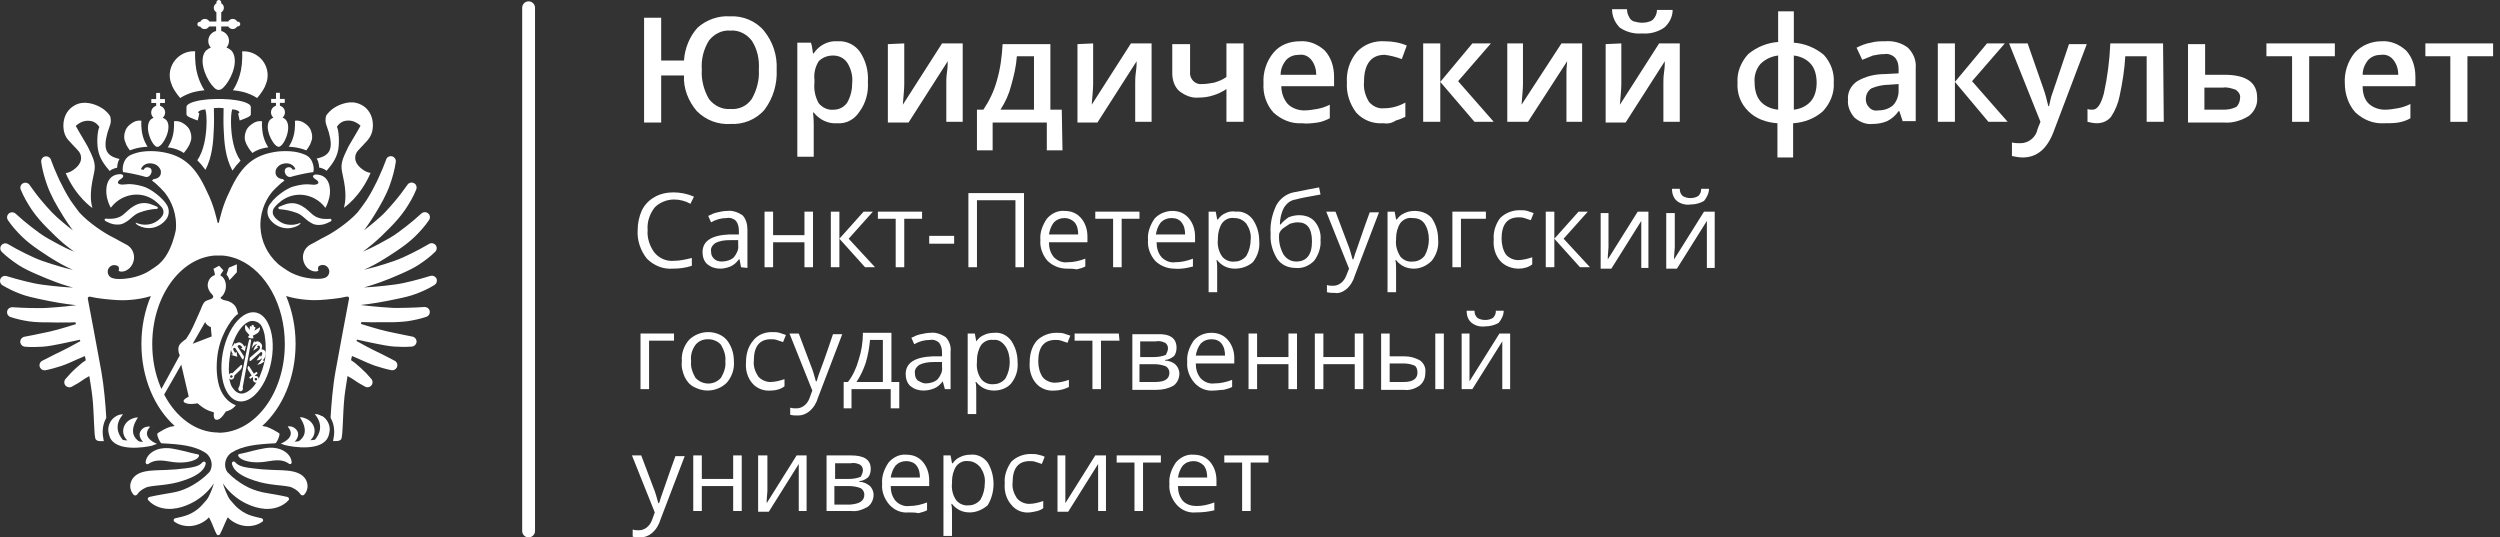 <?xml version="1.0" encoding="utf-8"?>
<svg xmlns="http://www.w3.org/2000/svg" fill="none" height="100%" overflow="visible" preserveAspectRatio="none" style="display: block;" viewBox="0 0 214 46" width="100%">
<rect x="0" y="0" width="214" height="46" fill="#333333" stroke="none"/>
<g id="Group 7">
<path d="M57.696 17.078C57.086 17.078 56.475 17.323 56.048 17.75C55.621 18.299 55.377 18.97 55.438 19.702C55.377 20.373 55.621 21.105 56.048 21.655C56.475 22.143 57.086 22.387 57.696 22.326C58.184 22.326 58.733 22.204 59.221 22.082V22.753C58.672 22.936 58.123 22.997 57.574 22.997C56.781 23.058 55.987 22.753 55.377 22.143C54.828 21.471 54.523 20.556 54.584 19.702C54.584 19.092 54.706 18.543 54.95 17.994C55.194 17.506 55.56 17.139 55.987 16.895C56.475 16.59 57.086 16.468 57.635 16.468C58.245 16.468 58.855 16.59 59.404 16.834L59.099 17.445C58.672 17.2 58.184 17.078 57.696 17.078Z" fill="white" id="Vector"/>
<path d="M63.431 22.875L63.309 22.204H63.248C63.065 22.448 62.821 22.692 62.516 22.814C62.211 22.936 61.906 22.997 61.662 22.997C61.235 22.997 60.868 22.875 60.563 22.631C60.258 22.387 60.136 21.96 60.136 21.594C60.136 20.617 60.929 20.129 62.455 20.068H63.248V19.763C63.248 19.458 63.187 19.153 63.004 18.909C62.821 18.726 62.516 18.604 62.211 18.665C61.723 18.665 61.296 18.787 60.868 19.031L60.624 18.482C60.868 18.36 61.113 18.238 61.418 18.177C61.662 18.116 61.967 18.055 62.272 18.055C62.699 17.994 63.187 18.177 63.553 18.421C63.858 18.726 63.98 19.214 63.98 19.641V22.936L63.431 22.875ZM61.784 22.387C62.15 22.387 62.577 22.265 62.821 22.021C63.065 21.716 63.248 21.35 63.187 20.983V20.556H62.455C62.028 20.556 61.601 20.617 61.235 20.8C60.991 20.983 60.807 21.227 60.868 21.533C60.868 21.777 60.929 21.96 61.113 22.143C61.296 22.326 61.54 22.387 61.784 22.387Z" fill="white" id="Vector_2"/>
<path d="M66.177 18.116V20.129H68.862V18.116H69.594V22.875H68.862V20.739H66.177V22.875H65.445V18.116H66.177Z" fill="white" id="Vector_3"/>
<path d="M73.926 18.116H74.719L72.645 20.434L74.902 22.875H74.048L71.852 20.434V22.875H71.119V18.116H71.852V20.434L73.926 18.116Z" fill="white" id="Vector_4"/>
<path d="M78.99 18.726H77.404V22.875H76.672V18.726H75.146V18.116H78.929V18.726H78.99Z" fill="white" id="Vector_5"/>
<path d="M79.54 20.861V20.19H81.675V20.861H79.54Z" fill="white" id="Vector_6"/>
<path d="M87.655 22.875H86.922V17.139H83.628V22.875H82.895V16.529H87.655V22.875Z" fill="white" id="Vector_7"/>
<path d="M91.316 22.997C90.705 22.997 90.095 22.753 89.668 22.326C89.241 21.838 88.997 21.166 89.058 20.556C88.997 19.885 89.241 19.275 89.607 18.726C89.973 18.299 90.522 17.994 91.132 18.055C91.682 18.055 92.17 18.238 92.536 18.665C92.902 19.092 93.085 19.641 93.085 20.251V20.739H89.79C89.79 21.227 89.912 21.655 90.217 22.021C90.522 22.326 90.949 22.509 91.377 22.448C91.926 22.448 92.414 22.326 92.902 22.143V22.814C92.658 22.936 92.414 22.997 92.17 23.058C91.865 22.997 91.621 22.997 91.316 22.997ZM91.132 18.665C90.766 18.665 90.461 18.787 90.217 19.031C89.973 19.336 89.851 19.702 89.79 20.068H92.292C92.292 19.702 92.231 19.336 91.987 19.031C91.743 18.787 91.438 18.665 91.132 18.665Z" fill="white" id="Vector_8"/>
<path d="M97.539 18.726H96.014V22.875H95.282V18.726H93.756V18.116H97.539V18.726Z" fill="white" id="Vector_9"/>
<path d="M100.529 22.997C99.919 22.997 99.309 22.753 98.882 22.326C98.454 21.838 98.21 21.166 98.271 20.556C98.21 19.885 98.454 19.275 98.821 18.726C99.187 18.299 99.797 18.055 100.346 18.055C100.895 18.055 101.383 18.238 101.749 18.665C102.115 19.092 102.298 19.641 102.298 20.251V20.739H99.004C99.004 21.228 99.126 21.655 99.431 22.021C99.736 22.326 100.163 22.509 100.59 22.448C101.139 22.448 101.627 22.326 102.115 22.143V22.814C101.627 22.936 101.078 23.058 100.529 22.997ZM100.285 18.665C99.919 18.665 99.614 18.787 99.37 19.031C99.126 19.336 99.004 19.702 98.943 20.068H101.444C101.444 19.702 101.383 19.336 101.139 19.031C100.956 18.787 100.651 18.665 100.285 18.665Z" fill="white" id="Vector_10"/>
<path d="M105.715 22.997C105.41 22.997 105.105 22.936 104.861 22.814C104.617 22.692 104.373 22.509 104.19 22.265H104.129C104.19 22.509 104.19 22.814 104.19 23.058V25.011H103.458V18.116H104.068L104.19 18.787H104.251C104.434 18.543 104.617 18.36 104.922 18.238C105.166 18.116 105.471 18.055 105.776 18.116C106.326 18.055 106.875 18.299 107.241 18.787C107.607 19.336 107.79 19.946 107.79 20.617C107.851 21.288 107.668 21.899 107.241 22.448C106.814 22.814 106.265 22.997 105.715 22.997ZM105.654 18.665C105.227 18.604 104.861 18.787 104.617 19.092C104.373 19.458 104.251 19.946 104.251 20.373V20.495C104.19 20.983 104.312 21.533 104.617 21.96C104.861 22.265 105.288 22.448 105.715 22.387C106.081 22.387 106.448 22.204 106.692 21.899C106.936 21.471 107.058 20.983 107.058 20.495C107.119 20.007 106.936 19.519 106.692 19.153C106.387 18.787 106.02 18.665 105.654 18.665Z" fill="white" id="Vector_11"/>
<path d="M108.766 20.007C108.705 19.153 108.888 18.36 109.254 17.567C109.559 17.017 110.108 16.59 110.719 16.468C111.573 16.285 112.305 16.163 112.915 16.041L113.037 16.651C112 16.834 111.329 16.956 110.902 17.078C110.475 17.139 110.169 17.384 109.925 17.75C109.681 18.177 109.559 18.726 109.559 19.214H109.62C109.803 18.97 110.047 18.787 110.291 18.604C110.597 18.482 110.902 18.421 111.207 18.421C111.756 18.421 112.244 18.604 112.549 18.97C112.915 19.397 113.098 20.007 113.037 20.556C113.098 21.166 112.854 21.838 112.488 22.326C112.061 22.753 111.512 22.997 110.902 22.936C110.291 22.936 109.681 22.692 109.315 22.143C108.949 21.533 108.705 20.8 108.766 20.007ZM110.963 22.387C111.817 22.387 112.305 21.838 112.305 20.678C112.305 19.519 111.878 19.031 111.085 19.031C110.841 19.031 110.658 19.092 110.414 19.153C110.23 19.275 110.047 19.397 109.864 19.519C109.681 19.641 109.559 19.824 109.498 20.007C109.437 20.617 109.559 21.227 109.864 21.777C110.108 22.143 110.475 22.387 110.963 22.387Z" fill="white" id="Vector_12"/>
<path d="M113.525 18.116H114.319L115.356 20.861C115.539 21.288 115.661 21.777 115.783 22.204H115.844C115.905 22.082 115.966 21.777 116.088 21.472C116.21 21.166 116.576 20.007 117.247 18.177H118.041L115.966 23.607C115.844 24.034 115.6 24.461 115.234 24.767C114.929 25.011 114.563 25.133 114.258 25.072C114.014 25.072 113.83 25.072 113.586 25.011V24.4C113.769 24.461 113.953 24.461 114.136 24.461C114.624 24.461 115.051 24.095 115.234 23.607L115.478 22.997L113.525 18.116Z" fill="white" id="Vector_13"/>
<path d="M121.03 22.997C120.725 22.997 120.42 22.936 120.176 22.814C119.932 22.692 119.688 22.509 119.505 22.265H119.444C119.505 22.509 119.505 22.814 119.505 23.058V25.011H118.773V18.116H119.383L119.505 18.787H119.566C119.749 18.543 119.932 18.36 120.237 18.238C120.481 18.116 120.786 18.055 121.091 18.055C121.64 18.055 122.19 18.238 122.556 18.665C122.922 19.214 123.105 19.824 123.105 20.495C123.166 21.166 122.983 21.777 122.556 22.326C122.129 22.753 121.579 22.997 121.03 22.997ZM120.908 18.665C120.481 18.604 120.115 18.787 119.871 19.092C119.627 19.458 119.505 19.946 119.505 20.373V20.495C119.444 20.983 119.566 21.472 119.871 21.96C120.115 22.265 120.542 22.448 120.969 22.387C121.335 22.387 121.701 22.204 121.946 21.899C122.19 21.472 122.312 20.983 122.312 20.495C122.312 20.007 122.19 19.519 121.946 19.153C121.701 18.787 121.335 18.665 120.908 18.665Z" fill="white" id="Vector_14"/>
<path d="M127.193 18.726H125.057V22.875H124.325V18.116H127.193V18.726Z" fill="white" id="Vector_15"/>
<path d="M130 22.997C129.39 22.997 128.779 22.753 128.413 22.326C127.986 21.838 127.803 21.166 127.864 20.495C127.803 19.824 128.047 19.153 128.413 18.665C128.84 18.238 129.451 17.994 130.061 17.994C130.305 17.994 130.549 17.994 130.732 18.055C130.915 18.116 131.098 18.177 131.281 18.238L131.037 18.848C130.854 18.787 130.671 18.726 130.488 18.665C130.305 18.604 130.122 18.604 130 18.604C129.023 18.604 128.535 19.214 128.535 20.434C128.535 20.922 128.657 21.41 128.901 21.777C129.145 22.082 129.573 22.265 129.939 22.265C130.366 22.265 130.793 22.143 131.159 22.021V22.631C130.854 22.875 130.427 22.997 130 22.997Z" fill="white" id="Vector_16"/>
<path d="M135.125 18.116H135.918L133.844 20.434L136.101 22.875H135.247L133.051 20.434V22.875H132.318V18.116H133.051V20.434L135.125 18.116Z" fill="white" id="Vector_17"/>
<path d="M137.688 18.116V21.166L137.627 21.96V22.204L140.189 18.116H141.105V22.936H140.494V18.909L137.932 22.997H137.017V18.238H137.688V18.116Z" fill="white" id="Vector_18"/>
<path d="M143.362 18.116V21.166L143.301 21.96V22.204L145.864 18.116H146.779V22.936H146.108V18.909L143.545 22.997H142.63V18.238H143.362V18.116ZM144.705 17.505C144.277 17.567 143.85 17.444 143.545 17.2C143.24 16.956 143.118 16.529 143.118 16.163H143.789C143.789 16.407 143.85 16.59 144.033 16.773C144.216 16.895 144.46 16.956 144.705 16.956C144.949 16.956 145.193 16.895 145.376 16.773C145.559 16.59 145.62 16.407 145.62 16.163H146.291C146.291 16.529 146.108 16.895 145.864 17.2C145.559 17.383 145.132 17.505 144.705 17.505Z" fill="white" id="Vector_19"/>
<path d="M57.696 29.16H55.56V33.309H54.828V28.549H57.696V29.16Z" fill="white" id="Vector_20"/>
<path d="M62.821 30.929C62.882 31.6 62.638 32.272 62.211 32.76C61.784 33.187 61.174 33.431 60.563 33.431C60.136 33.431 59.77 33.309 59.404 33.126C59.038 32.943 58.794 32.638 58.611 32.272C58.428 31.844 58.306 31.417 58.367 30.929C58.306 30.258 58.55 29.587 58.977 29.099C59.404 28.672 60.014 28.427 60.624 28.427C61.235 28.427 61.845 28.672 62.211 29.099C62.638 29.648 62.821 30.258 62.821 30.929ZM59.16 30.929C59.099 31.417 59.282 31.905 59.526 32.333C60.075 32.943 60.991 33.004 61.601 32.455C61.642 32.414 61.682 32.373 61.723 32.333C61.967 31.905 62.15 31.417 62.089 30.929C62.15 30.441 61.967 29.953 61.723 29.526C61.479 29.221 61.052 29.038 60.624 29.038C60.197 29.038 59.831 29.16 59.526 29.526C59.221 29.953 59.099 30.441 59.16 30.929Z" fill="white" id="Vector_21"/>
<path d="M65.994 33.431C65.384 33.492 64.773 33.248 64.407 32.821C63.98 32.333 63.797 31.661 63.858 30.99C63.858 30.319 64.041 29.648 64.469 29.16C64.835 28.672 65.445 28.427 66.055 28.427C66.299 28.427 66.543 28.427 66.726 28.488C66.909 28.549 67.092 28.611 67.275 28.672L67.031 29.282C66.848 29.221 66.665 29.16 66.482 29.099C66.299 29.038 66.177 29.038 65.994 29.038C65.018 29.038 64.529 29.648 64.529 30.868C64.469 31.356 64.651 31.844 64.896 32.211C65.14 32.516 65.567 32.699 65.933 32.699C66.36 32.699 66.787 32.577 67.153 32.455V33.065C66.848 33.309 66.421 33.431 65.994 33.431Z" fill="white" id="Vector_22"/>
<path d="M67.58 28.549H68.374L69.411 31.295C69.594 31.722 69.716 32.21 69.838 32.638H69.899C69.96 32.516 70.021 32.21 70.143 31.905C70.265 31.6 70.692 30.441 71.302 28.61H72.096L70.021 34.041C69.899 34.468 69.655 34.895 69.289 35.2C68.984 35.444 68.679 35.566 68.312 35.566C68.069 35.566 67.885 35.566 67.641 35.505V34.895C67.824 34.956 68.007 34.956 68.191 34.956C68.679 34.956 69.106 34.59 69.289 34.102L69.533 33.431L67.58 28.549Z" fill="white" id="Vector_23"/>
<path d="M76.977 34.956H76.245V33.309H72.889V34.956H72.218V32.699H72.584C73.011 32.149 73.316 31.478 73.499 30.807C73.743 30.075 73.865 29.282 73.865 28.488H76.306V32.699H76.977V34.956ZM75.573 32.699V29.099H74.475C74.414 29.77 74.292 30.441 74.109 31.051C73.926 31.6 73.682 32.149 73.316 32.699H75.573Z" fill="white" id="Vector_24"/>
<path d="M80.882 33.309L80.699 32.638C80.516 32.882 80.272 33.126 79.967 33.248C79.662 33.37 79.356 33.431 79.051 33.431C78.624 33.431 78.258 33.309 77.953 33.065C77.648 32.821 77.526 32.394 77.526 32.027C77.526 31.051 78.319 30.563 79.845 30.502H80.638V30.197C80.638 29.892 80.577 29.587 80.394 29.343C80.211 29.16 79.906 29.038 79.6 29.099C79.112 29.099 78.685 29.221 78.258 29.465L78.014 28.916C78.258 28.794 78.502 28.672 78.807 28.61C79.112 28.549 79.356 28.488 79.662 28.488C80.089 28.427 80.577 28.61 80.943 28.855C81.248 29.16 81.431 29.648 81.37 30.075V33.309H80.882ZM79.234 32.821C79.6 32.821 80.028 32.699 80.272 32.455C80.516 32.149 80.699 31.783 80.638 31.417V30.99H79.906C79.478 30.99 79.051 31.051 78.685 31.234C78.441 31.417 78.258 31.661 78.319 31.966C78.319 32.21 78.38 32.394 78.563 32.577C78.807 32.699 78.99 32.821 79.234 32.821Z" fill="white" id="Vector_25"/>
<path d="M85.092 33.431C84.787 33.431 84.482 33.37 84.238 33.248C83.994 33.126 83.75 32.943 83.567 32.699H83.505C83.567 32.943 83.567 33.248 83.567 33.492V35.444H82.834V28.549H83.445L83.567 29.221C83.75 28.977 83.933 28.794 84.238 28.671C84.482 28.549 84.787 28.488 85.092 28.488C85.641 28.427 86.19 28.671 86.556 29.16C86.922 29.709 87.105 30.319 87.105 30.99C87.166 31.661 86.983 32.271 86.556 32.821C86.251 33.187 85.702 33.431 85.092 33.431ZM85.031 29.099C84.604 29.038 84.238 29.221 83.994 29.526C83.75 29.892 83.627 30.38 83.627 30.807V30.99C83.567 31.478 83.689 32.027 83.994 32.454C84.238 32.76 84.665 32.943 85.092 32.882C85.458 32.882 85.824 32.699 86.068 32.393C86.312 31.966 86.434 31.478 86.434 30.99C86.434 30.502 86.312 30.014 86.068 29.648C85.763 29.221 85.397 29.038 85.031 29.099Z" fill="white" id="Vector_26"/>
<path d="M90.278 33.431C89.668 33.492 89.058 33.248 88.692 32.821C88.265 32.333 88.082 31.661 88.143 30.99C88.143 30.319 88.326 29.648 88.753 29.16C89.18 28.733 89.79 28.488 90.4 28.488C90.644 28.488 90.888 28.488 91.072 28.549C91.255 28.61 91.438 28.672 91.621 28.733L91.377 29.343C91.194 29.282 91.011 29.221 90.828 29.16C90.644 29.099 90.522 29.099 90.339 29.099C89.363 29.099 88.875 29.709 88.875 30.929C88.875 31.417 88.997 31.905 89.241 32.271C89.485 32.577 89.912 32.76 90.278 32.76C90.706 32.76 91.133 32.638 91.499 32.516V33.126C91.133 33.309 90.706 33.431 90.278 33.431Z" fill="white" id="Vector_27"/>
<path d="M95.831 29.16H94.244V33.309H93.512V29.16H91.987V28.549H95.77L95.831 29.16Z" fill="white" id="Vector_28"/>
<path d="M100.712 29.77C100.712 30.014 100.651 30.319 100.468 30.502C100.224 30.685 99.98 30.807 99.736 30.807V30.868C100.041 30.868 100.407 30.99 100.651 31.234C100.834 31.417 100.956 31.722 100.956 31.966C100.956 32.394 100.773 32.76 100.468 33.004C100.041 33.248 99.553 33.37 99.004 33.37H96.929V28.61H99.004C100.102 28.549 100.712 28.916 100.712 29.77ZM99.98 29.831C99.98 29.648 99.919 29.465 99.736 29.343C99.492 29.221 99.187 29.16 98.942 29.221H97.6V30.563H98.82C99.126 30.563 99.492 30.502 99.797 30.38C99.858 30.258 99.98 30.014 99.98 29.831ZM100.102 31.905C100.102 31.661 99.98 31.478 99.797 31.356C99.492 31.234 99.126 31.173 98.82 31.173H97.539V32.699H98.882C99.675 32.699 100.102 32.455 100.102 31.905Z" fill="white" id="Vector_29"/>
<path d="M103.885 33.431C103.275 33.492 102.664 33.248 102.237 32.76C101.81 32.271 101.566 31.6 101.627 30.99C101.566 30.319 101.81 29.709 102.176 29.16C102.542 28.733 103.092 28.488 103.702 28.488C104.251 28.488 104.739 28.672 105.105 29.099C105.471 29.526 105.654 30.075 105.654 30.624V31.112H102.359C102.359 31.6 102.481 32.027 102.787 32.394C103.092 32.699 103.519 32.882 103.946 32.821C104.495 32.821 104.983 32.699 105.471 32.516V33.126C105.227 33.248 104.983 33.309 104.739 33.37C104.434 33.37 104.19 33.431 103.885 33.431ZM103.702 29.038C103.336 29.038 103.031 29.16 102.787 29.404C102.542 29.709 102.42 30.075 102.359 30.441H104.861C104.861 30.075 104.8 29.709 104.556 29.404C104.373 29.16 104.068 29.038 103.702 29.038Z" fill="white" id="Vector_30"/>
<path d="M107.607 28.549V30.563H110.292V28.549H111.024V33.309H110.292V31.173H107.607V33.309H106.875V28.549H107.607Z" fill="white" id="Vector_31"/>
<path d="M113.281 28.549V30.563H115.966V28.549H116.698V33.309H115.966V31.173H113.281V33.309H112.549V28.549H113.281Z" fill="white" id="Vector_32"/>
<path d="M118.956 30.502H120.237C120.725 30.502 121.152 30.624 121.579 30.868C121.885 31.112 122.068 31.478 122.007 31.905C122.007 32.332 121.885 32.699 121.518 33.004C121.091 33.309 120.603 33.431 120.176 33.37H118.224V28.549H118.956V30.502ZM118.956 31.112V32.699H120.176C120.969 32.699 121.335 32.393 121.335 31.905C121.335 31.661 121.274 31.417 121.091 31.295C120.786 31.173 120.481 31.112 120.176 31.112H118.956ZM123.593 33.309H122.861V28.549H123.593V33.309Z" fill="white" id="Vector_33"/>
<path d="M125.79 28.549V32.638L128.352 28.549H129.268V33.309H128.596V29.221L126.034 33.309H125.118V28.549H125.79ZM127.132 27.939C126.705 28 126.278 27.878 125.973 27.634C125.668 27.39 125.546 27.024 125.546 26.597H126.217C126.217 26.841 126.278 27.024 126.461 27.207C126.644 27.329 126.888 27.39 127.132 27.39C127.376 27.39 127.62 27.329 127.803 27.207C127.986 27.024 128.047 26.841 128.047 26.597H128.718C128.718 26.963 128.535 27.329 128.291 27.634C127.986 27.817 127.559 27.939 127.132 27.939Z" fill="white" id="Vector_34"/>
<path d="M54.096 38.983H54.889L55.926 41.729C56.109 42.156 56.231 42.644 56.353 43.071H56.414C56.475 42.949 56.536 42.644 56.658 42.339C56.781 42.034 57.147 40.875 57.818 39.044H58.611L56.536 44.475C56.414 44.902 56.17 45.329 55.804 45.634C55.499 45.878 55.194 46 54.828 46C54.584 46 54.401 46 54.157 45.939V45.329C54.34 45.39 54.523 45.39 54.706 45.39C55.194 45.39 55.621 45.024 55.804 44.536L56.048 43.864L54.096 38.983Z" fill="white" id="Vector_35"/>
<path d="M60.075 38.983V40.997H62.76V38.983H63.492V43.742H62.76V41.607H60.075V43.742H59.343V38.983H60.075Z" fill="white" id="Vector_36"/>
<path d="M65.689 38.983V42.034L65.628 42.827V43.071L68.191 38.983H69.045V43.742H68.374V39.715L65.811 43.803H64.896V38.983H65.689Z" fill="white" id="Vector_37"/>
<path d="M74.536 40.142C74.536 40.386 74.475 40.692 74.292 40.875C74.048 41.058 73.804 41.18 73.56 41.18V41.241C73.865 41.241 74.17 41.363 74.475 41.607C74.658 41.79 74.78 42.095 74.78 42.339C74.78 42.766 74.597 43.132 74.292 43.376C73.865 43.62 73.377 43.803 72.889 43.742H70.753V38.983H72.828C73.987 38.983 74.536 39.349 74.536 40.142ZM73.865 40.264C73.865 40.081 73.804 39.898 73.621 39.776C73.377 39.654 73.072 39.593 72.828 39.654H71.485V40.997H72.706C73.011 40.997 73.377 40.936 73.682 40.814C73.743 40.692 73.865 40.448 73.865 40.264ZM73.987 42.339C73.987 42.095 73.865 41.912 73.682 41.79C73.377 41.668 73.011 41.607 72.706 41.607H71.424V43.193H72.767C73.56 43.132 73.987 42.888 73.987 42.339Z" fill="white" id="Vector_38"/>
<path d="M77.77 43.864C77.16 43.925 76.55 43.681 76.123 43.193C75.695 42.705 75.451 42.034 75.512 41.424C75.451 40.753 75.695 40.142 76.061 39.593C76.428 39.166 76.977 38.861 77.587 38.922C78.136 38.922 78.624 39.105 78.99 39.532C79.356 39.959 79.539 40.508 79.539 41.119V41.607H76.245C76.245 42.095 76.367 42.522 76.672 42.888C76.977 43.193 77.404 43.376 77.831 43.315C78.38 43.315 78.868 43.193 79.356 43.01V43.681C79.112 43.803 78.868 43.864 78.624 43.925C78.319 43.864 78.075 43.864 77.77 43.864ZM77.587 39.471C77.221 39.471 76.916 39.593 76.672 39.837C76.428 40.142 76.306 40.508 76.245 40.875H78.746C78.746 40.508 78.685 40.142 78.441 39.837C78.258 39.593 77.892 39.471 77.587 39.471Z" fill="white" id="Vector_39"/>
<path d="M83.017 43.864C82.712 43.864 82.407 43.803 82.163 43.681C81.919 43.559 81.675 43.376 81.492 43.132H81.431C81.492 43.376 81.492 43.681 81.492 43.925V45.878H80.76V38.983H81.37L81.492 39.654H81.553C81.736 39.41 81.919 39.227 82.224 39.105C82.468 38.983 82.773 38.922 83.078 38.922C83.627 38.861 84.177 39.105 84.543 39.593C85.214 40.692 85.214 42.156 84.543 43.254C84.116 43.62 83.567 43.864 83.017 43.864ZM82.895 39.471C82.468 39.41 82.102 39.593 81.858 39.898C81.614 40.264 81.492 40.753 81.492 41.18V41.363C81.431 41.851 81.553 42.4 81.858 42.827C82.102 43.132 82.529 43.315 82.956 43.254C83.323 43.254 83.689 43.071 83.933 42.766C84.177 42.339 84.299 41.851 84.299 41.363C84.36 40.875 84.177 40.387 83.933 40.02C83.628 39.654 83.261 39.471 82.895 39.471Z" fill="white" id="Vector_40"/>
<path d="M88.143 43.864C87.533 43.925 86.922 43.681 86.556 43.193C86.129 42.705 85.946 42.034 86.007 41.363C85.946 40.692 86.19 40.081 86.556 39.532C86.983 39.105 87.594 38.861 88.204 38.861C88.448 38.861 88.692 38.861 88.875 38.922C89.058 38.983 89.241 38.983 89.424 39.105L89.18 39.715C88.997 39.654 88.814 39.593 88.631 39.532C88.448 39.471 88.326 39.471 88.143 39.471C87.166 39.471 86.678 40.081 86.678 41.302C86.617 41.79 86.8 42.278 87.044 42.644C87.288 42.949 87.716 43.132 88.082 43.132C88.509 43.132 88.936 43.01 89.302 42.888V43.498C88.997 43.742 88.57 43.803 88.143 43.864Z" fill="white" id="Vector_41"/>
<path d="M91.194 38.983V43.071L93.756 38.983H94.671V43.742H94V39.715L91.438 43.803H90.522V38.983H91.194Z" fill="white" id="Vector_42"/>
<path d="M99.37 39.593H97.844V43.742H97.112V39.593H95.587V38.983H99.37V39.593Z" fill="white" id="Vector_43"/>
<path d="M102.359 43.864C101.749 43.925 101.139 43.681 100.712 43.193C100.285 42.705 100.041 42.034 100.102 41.424C100.041 40.753 100.285 40.142 100.651 39.593C101.017 39.166 101.566 38.861 102.176 38.922C102.726 38.922 103.214 39.105 103.58 39.532C103.946 39.959 104.129 40.508 104.129 41.119V41.607H100.834C100.834 42.095 100.956 42.522 101.261 42.888C101.566 43.193 101.993 43.315 102.42 43.315C102.97 43.315 103.458 43.193 103.946 43.01V43.681C103.458 43.803 102.909 43.864 102.359 43.864ZM102.176 39.471C101.81 39.471 101.505 39.593 101.261 39.837C101.017 40.142 100.895 40.508 100.834 40.875H103.336C103.336 40.508 103.275 40.142 103.031 39.837C102.787 39.593 102.481 39.471 102.176 39.471Z" fill="white" id="Vector_44"/>
<path d="M108.583 39.593H107.058V43.742H106.326V39.593H104.8V38.983H108.583V39.593Z" fill="white" id="Vector_45"/>
<path d="M188.697 6.401H190.406C192.297 6.401 193.212 7.072 193.212 8.353C193.273 8.963 192.968 9.574 192.48 9.94C191.87 10.306 191.138 10.55 190.406 10.489H187.294V3.777H188.758V6.401H188.697ZM191.748 8.414C191.809 8.109 191.626 7.865 191.382 7.682C191.016 7.56 190.65 7.438 190.284 7.499H188.697V9.39H190.345C190.711 9.39 191.077 9.329 191.443 9.146C191.626 8.963 191.748 8.658 191.748 8.414Z" fill="white" id="Vector_46"/>
<path d="M199.863 3.716V4.814H197.666V10.428H196.202V4.814H194.005V3.716H199.863Z" fill="white" id="Vector_47"/>
<path d="M204.073 10.55C203.158 10.611 202.304 10.245 201.632 9.635C201.022 8.963 200.717 8.048 200.717 7.133C200.656 6.218 200.961 5.241 201.571 4.509C202.121 3.899 202.975 3.533 203.829 3.533C204.622 3.472 205.354 3.777 205.965 4.326C206.514 4.936 206.758 5.73 206.758 6.584V7.377H202.243C202.243 7.926 202.365 8.475 202.731 8.841C203.097 9.208 203.646 9.391 204.134 9.391C204.5 9.391 204.866 9.33 205.232 9.269C205.598 9.208 205.965 9.085 206.331 8.902V10.123C206.026 10.306 205.659 10.428 205.293 10.489C204.927 10.55 204.5 10.55 204.073 10.55ZM203.829 4.692C203.402 4.692 203.036 4.814 202.731 5.119C202.426 5.486 202.243 5.913 202.243 6.401H205.293C205.293 5.974 205.171 5.486 204.866 5.119C204.622 4.814 204.256 4.631 203.829 4.692Z" fill="white" id="Vector_48"/>
<path d="M213.409 3.716V4.814H211.212V10.428H209.748V4.814H207.612V3.716H213.409Z" fill="white" id="Vector_49"/>
<path d="M45.248 46C44.943 46 44.699 45.756 44.699 45.451V0.665C44.699 0.36 44.943 0.116 45.248 0.116C45.553 0.116 45.798 0.36 45.798 0.665V45.451C45.798 45.756 45.553 46 45.248 46Z" fill="white" id="Vector_50"/>
<path d="M66.482 5.974C66.543 7.194 66.177 8.414 65.445 9.39C64.713 10.245 63.614 10.672 62.516 10.611C61.479 10.672 60.441 10.306 59.648 9.512C58.916 8.658 58.489 7.56 58.55 6.462H56.597V10.489H55.133V1.519H56.597V5.18H58.55C58.611 4.143 59.038 3.106 59.709 2.374C60.441 1.702 61.479 1.336 62.455 1.397C63.553 1.336 64.652 1.763 65.384 2.618C66.177 3.594 66.543 4.753 66.482 5.974ZM60.075 5.974C60.014 6.828 60.258 7.743 60.686 8.475C61.113 9.024 61.784 9.39 62.516 9.329C63.248 9.39 63.919 9.085 64.347 8.475C64.774 7.743 65.018 6.828 64.957 5.974C65.018 5.119 64.835 4.204 64.347 3.472C63.919 2.923 63.248 2.557 62.516 2.618C61.784 2.557 61.113 2.923 60.686 3.472C60.197 4.265 60.014 5.119 60.075 5.974Z" fill="white" id="Vector_51"/>
<path d="M71.668 10.55C70.875 10.611 70.143 10.245 69.655 9.634H69.594C69.655 10.184 69.655 10.55 69.655 10.672V13.418H68.251V3.655H69.411C69.472 3.777 69.533 4.082 69.594 4.57H69.655C70.082 3.899 70.875 3.472 71.668 3.533C72.462 3.472 73.194 3.838 73.621 4.448C74.109 5.18 74.353 6.096 74.292 7.011C74.353 7.926 74.109 8.841 73.56 9.573C73.133 10.245 72.4 10.611 71.668 10.55ZM71.302 4.753C70.814 4.753 70.387 4.936 70.082 5.241C69.777 5.729 69.655 6.279 69.716 6.828V7.072C69.655 7.682 69.777 8.292 70.082 8.841C70.387 9.207 70.875 9.451 71.363 9.39C71.851 9.39 72.278 9.146 72.523 8.78C72.828 8.231 72.95 7.682 72.95 7.072C73.011 6.462 72.828 5.851 72.523 5.363C72.218 4.936 71.79 4.753 71.302 4.753Z" fill="white" id="Vector_52"/>
<path d="M77.404 3.716V7.194C77.404 7.621 77.343 8.17 77.282 8.963L80.638 3.716H82.407V10.428H81.004V7.072C81.004 6.889 81.004 6.584 81.065 6.157C81.126 5.729 81.126 5.424 81.126 5.241L77.77 10.489H76.001V3.777L77.404 3.716Z" fill="white" id="Vector_53"/>
<path d="M90.949 12.868H89.607V10.489H84.97V12.868H83.627V9.39H84.177C84.665 8.658 85.092 7.804 85.336 6.889C85.641 5.852 85.763 4.814 85.824 3.777H89.912V9.39H90.888L90.949 12.868ZM88.509 9.329V4.814H87.044C86.983 5.668 86.8 6.462 86.556 7.316C86.373 8.048 86.068 8.719 85.641 9.39H88.509V9.329Z" fill="white" id="Vector_54"/>
<path d="M93.573 3.716V7.194C93.573 7.621 93.512 8.17 93.451 8.963L96.807 3.716H98.576V10.428H97.173V7.072C97.173 6.889 97.173 6.584 97.234 6.157C97.295 5.729 97.295 5.424 97.295 5.241L93.939 10.489H92.231V3.777L93.573 3.716Z" fill="white" id="Vector_55"/>
<path d="M101.871 3.716V6.157C101.81 6.645 102.176 7.133 102.665 7.194H102.909C103.275 7.194 103.58 7.133 103.946 7.072C104.312 6.95 104.678 6.828 104.983 6.584V3.716H106.448V10.428H104.983V7.621C104.617 7.865 104.251 8.048 103.824 8.17C103.458 8.292 103.031 8.353 102.604 8.353C101.993 8.414 101.444 8.17 100.956 7.804C100.529 7.438 100.346 6.828 100.346 6.279V3.777H101.871V3.716Z" fill="white" id="Vector_56"/>
<path d="M111.451 10.55C110.536 10.611 109.681 10.245 109.01 9.635C108.4 8.963 108.095 8.048 108.156 7.133C108.095 6.218 108.4 5.241 109.01 4.509C109.559 3.838 110.414 3.533 111.268 3.533C112.061 3.472 112.793 3.777 113.403 4.326C113.953 4.936 114.197 5.73 114.197 6.584V7.377H109.681C109.681 7.926 109.864 8.475 110.231 8.902C110.597 9.269 111.146 9.452 111.634 9.452C112 9.452 112.366 9.391 112.732 9.33C113.098 9.269 113.464 9.146 113.831 8.963V10.123C113.464 10.306 113.159 10.428 112.793 10.489C112.305 10.55 111.878 10.611 111.451 10.55ZM111.207 4.692C110.78 4.692 110.414 4.814 110.109 5.119C109.803 5.486 109.62 5.913 109.62 6.401H112.671C112.671 5.974 112.549 5.486 112.244 5.119C112 4.814 111.634 4.631 111.207 4.692Z" fill="white" id="Vector_57"/>
<path d="M118.407 10.55C117.552 10.611 116.698 10.306 116.088 9.635C115.539 8.902 115.234 7.987 115.295 7.072C115.234 6.096 115.539 5.18 116.149 4.448C116.759 3.777 117.674 3.472 118.529 3.533C119.2 3.533 119.871 3.655 120.42 3.899L119.993 5.058C119.505 4.875 119.017 4.753 118.529 4.692C117.369 4.692 116.759 5.485 116.759 7.011C116.698 7.621 116.881 8.231 117.186 8.719C117.491 9.085 117.98 9.329 118.468 9.268C119.139 9.268 119.749 9.085 120.298 8.78V10.001C120.054 10.123 119.749 10.245 119.505 10.306C119.139 10.55 118.773 10.611 118.407 10.55Z" fill="white" id="Vector_58"/>
<path d="M126.034 3.716H127.62L124.813 6.95L127.864 10.428H126.217L123.288 7.011V10.428H121.824V3.716H123.288V7.011L126.034 3.716Z" fill="white" id="Vector_59"/>
<path d="M130.366 3.716V7.194C130.366 7.621 130.305 8.17 130.244 8.963L133.661 3.716H135.43V10.428H134.088V6.157C134.088 5.729 134.149 5.424 134.149 5.241L130.793 10.428H129.023V3.716H130.366Z" fill="white" id="Vector_60"/>
<path d="M138.786 3.716V7.194C138.786 7.621 138.725 8.17 138.664 8.963L142.02 3.716H143.789V10.428H142.386V7.072C142.386 6.889 142.386 6.584 142.447 6.156C142.508 5.729 142.508 5.424 142.508 5.241L139.152 10.489H137.444V3.777L138.786 3.716ZM140.555 2.862C139.884 2.923 139.213 2.74 138.664 2.373C138.237 1.946 137.993 1.397 137.993 0.787H139.274C139.274 1.031 139.335 1.275 139.457 1.458C139.518 1.641 139.701 1.763 139.823 1.824C140.067 1.885 140.311 1.946 140.555 1.946C140.861 1.946 141.227 1.885 141.471 1.702C141.715 1.458 141.837 1.153 141.837 0.848H143.179C143.179 1.458 142.874 2.007 142.447 2.373C141.898 2.74 141.227 2.923 140.555 2.862Z" fill="white" id="Vector_61"/>
<path d="M156.969 7.072C157.03 7.987 156.664 8.841 156.053 9.512C155.382 10.123 154.467 10.489 153.491 10.55V13.479H152.148V10.55C151.233 10.489 150.318 10.184 149.647 9.512C148.976 8.841 148.671 7.987 148.732 7.072C148.671 6.157 149.037 5.302 149.647 4.631C150.379 4.021 151.294 3.655 152.209 3.594V0.97H153.552V3.655C154.467 3.716 155.382 4.082 156.115 4.692C156.725 5.363 157.03 6.218 156.969 7.072ZM150.196 7.072C150.196 7.621 150.318 8.231 150.684 8.658C151.05 9.085 151.599 9.329 152.209 9.39V4.753C151.66 4.814 151.111 5.058 150.684 5.485C150.318 5.913 150.135 6.523 150.196 7.072ZM155.504 7.072C155.504 6.523 155.382 5.913 155.016 5.485C154.65 5.058 154.101 4.814 153.552 4.753V9.39C154.101 9.329 154.65 9.085 155.016 8.658C155.382 8.231 155.504 7.621 155.504 7.072Z" fill="white" id="Vector_62"/>
<path d="M162.887 10.428L162.582 9.512H162.521C162.277 9.879 161.911 10.184 161.545 10.367C161.118 10.55 160.691 10.611 160.264 10.611C159.714 10.672 159.165 10.428 158.738 10.062C158.372 9.634 158.128 9.085 158.189 8.536C158.128 7.926 158.433 7.316 158.982 6.95C159.714 6.523 160.508 6.34 161.362 6.34L162.521 6.279V5.912C162.521 5.546 162.46 5.241 162.216 4.936C161.972 4.692 161.606 4.57 161.301 4.631C160.935 4.631 160.63 4.692 160.325 4.753C160.02 4.875 159.714 4.997 159.409 5.119L158.921 4.082C159.287 3.899 159.714 3.716 160.142 3.655C160.569 3.533 160.935 3.533 161.362 3.533C162.033 3.472 162.765 3.655 163.314 4.082C163.803 4.57 164.047 5.18 163.986 5.851V10.367H162.887V10.428ZM160.752 9.451C161.24 9.451 161.667 9.329 162.033 9.024C162.338 8.719 162.521 8.231 162.521 7.804V7.194L161.667 7.255C161.179 7.255 160.63 7.377 160.203 7.56C159.898 7.743 159.714 8.109 159.714 8.475C159.714 8.719 159.775 8.963 159.959 9.146C160.142 9.39 160.447 9.512 160.752 9.451Z" fill="white" id="Vector_63"/>
<path d="M170.087 3.716H171.613L168.806 6.95L171.857 10.428H170.209L167.341 7.011V10.428H165.877V3.716H167.341V7.011L170.087 3.716Z" fill="white" id="Vector_64"/>
<path d="M171.979 3.716H173.565L174.907 7.56C175.09 8.048 175.212 8.597 175.335 9.085H175.396C175.457 8.841 175.518 8.536 175.579 8.292C175.701 7.987 176.189 6.462 177.104 3.777H178.629L175.762 11.343C175.212 12.746 174.358 13.479 173.138 13.479C172.833 13.479 172.528 13.417 172.223 13.356V12.197C172.467 12.258 172.711 12.258 172.955 12.258C173.687 12.258 174.297 11.709 174.419 11.038L174.663 10.428L171.979 3.716Z" fill="white" id="Vector_65"/>
<path d="M185.219 10.428H183.755V4.814H181.924C181.863 5.973 181.68 7.072 181.436 8.231C181.314 8.841 181.07 9.451 180.704 10.001C180.399 10.367 179.972 10.55 179.484 10.55C179.24 10.55 178.935 10.489 178.69 10.428V9.329C178.812 9.39 178.996 9.39 179.118 9.39C179.545 9.39 179.85 8.902 180.094 7.987C180.399 6.584 180.582 5.18 180.643 3.716H185.158L185.219 10.428Z" fill="white" id="Vector_66"/>
<path d="M14.722 7.316C14.735 7.347 14.747 7.377 14.759 7.408C14.997 7.908 15.424 8.39 15.424 8.39C15.424 8.39 15.424 8.39 15.43 8.39C15.43 8.39 15.491 8.347 15.619 8.274C15.662 8.25 15.711 8.225 15.766 8.195C15.9 8.128 16.077 8.048 16.297 7.969C16.815 7.786 17.505 7.725 17.505 7.725C17.505 7.725 16.864 6.828 16.742 5.534C16.675 4.802 16.699 4.418 16.711 4.393C16.669 4.393 16.626 4.387 16.583 4.387C16.095 4.387 15.65 4.558 15.296 4.845C15.29 4.851 15.277 4.857 15.271 4.863C14.82 5.241 14.527 5.809 14.527 6.443C14.527 6.62 14.551 6.791 14.594 6.956C14.625 7.06 14.674 7.194 14.722 7.31V7.316Z" fill="white" id="Vector_67"/>
<path d="M27.114 13.588C27.328 13.924 27.316 14.339 27.316 14.339C27.316 14.339 27.743 14.412 27.95 14.62C27.95 14.62 27.981 14.589 27.987 14.583C28.274 14.229 28.799 13.655 28.951 12.82C29.073 12.142 28.994 11.184 28.854 10.879C28.854 10.867 28.841 10.849 28.841 10.843C28.976 10.684 29.201 10.318 29.824 10.318C30.049 10.318 30.257 10.379 30.422 10.458C30.696 10.592 30.861 10.763 30.861 10.763C30.861 10.763 30.324 11.721 30.043 12.173C29.897 12.405 29.793 12.588 29.506 13.222C29.268 13.753 29.201 14.107 29.244 14.485C29.281 14.803 29.451 15.419 29.525 16.029C29.665 17.207 29.433 17.78 29.433 17.78C29.433 17.78 29.433 17.78 29.445 17.768V17.78C29.445 17.78 30.843 16.859 31.721 14.803C31.721 14.803 31.715 14.803 31.709 14.803C31.544 14.772 31.416 14.729 31.3 14.668C31.184 14.607 31.081 14.54 30.971 14.455C30.19 13.857 30.367 13.222 30.617 12.923C30.69 12.838 30.763 12.759 30.843 12.673C31.038 12.466 31.251 12.252 31.477 11.99C31.758 11.66 31.862 11.331 31.898 11.044C31.91 10.946 31.923 10.843 31.923 10.739C31.923 9.873 31.502 9.281 30.965 8.988C30.788 8.89 30.599 8.823 30.403 8.786C29.805 8.683 29.073 8.908 28.536 9.275C28.335 9.415 27.993 9.72 27.902 9.952C27.786 10.538 27.956 10.684 28.134 11.288C28.134 11.3 28.146 11.306 28.146 11.325C28.512 12.667 28.323 13.314 27.114 13.57V13.588Z" fill="white" id="Vector_68"/>
<path d="M21.123 12.392C21.282 12.728 21.568 13.051 21.568 13.051L21.611 13.094C21.611 13.094 21.77 12.954 22.184 12.795C22.526 12.661 22.965 12.612 22.965 12.612C22.965 12.612 22.532 12.014 22.453 11.148C22.404 10.647 22.429 10.385 22.435 10.385C22.435 10.385 22.429 10.385 22.422 10.385C22.203 10.342 21.977 10.385 21.77 10.489C21.623 10.568 21.501 10.66 21.391 10.751C21.208 10.916 21.08 11.105 21.031 11.3C20.952 11.514 20.928 11.746 20.97 11.99C20.97 12.008 21.05 12.258 21.117 12.399L21.123 12.392Z" fill="white" id="Vector_69"/>
<path d="M23.033 11.502C23.222 12.02 23.527 12.453 23.765 12.545C23.802 12.557 23.838 12.569 23.869 12.569C24.113 12.539 24.442 12.045 24.601 11.434C24.747 10.867 24.65 10.391 24.399 10.19C24.345 10.147 24.277 10.11 24.216 10.08C24.204 10.08 24.192 10.074 24.186 10.068C24.308 9.958 24.393 9.799 24.393 9.622C24.393 9.348 24.21 9.122 23.96 9.049V8.805H24.375V8.469H23.96V7.944H23.625V8.469H23.21V8.805H23.625V9.049C23.374 9.122 23.197 9.348 23.197 9.622C23.197 9.799 23.277 9.952 23.399 10.068C23.301 10.11 23.21 10.171 23.13 10.239C22.898 10.458 22.843 10.946 23.039 11.495L23.033 11.502Z" fill="white" id="Vector_70"/>
<path d="M24.717 12.563C24.717 12.563 25.449 12.563 26.181 12.856C26.193 12.856 26.206 12.868 26.218 12.874C26.315 12.746 26.456 12.551 26.553 12.35C26.62 12.209 26.694 11.959 26.7 11.941C26.742 11.697 26.718 11.465 26.639 11.251C26.59 11.056 26.468 10.867 26.279 10.702C26.169 10.605 26.047 10.519 25.9 10.44C25.693 10.342 25.467 10.3 25.247 10.336C25.247 10.336 25.272 10.598 25.229 11.099C25.15 11.965 24.717 12.563 24.717 12.563C24.717 12.563 24.723 12.563 24.729 12.563H24.717Z" fill="white" id="Vector_71"/>
<path d="M19.933 7.725C19.933 7.725 20.622 7.78 21.141 7.969C21.361 8.048 21.538 8.127 21.672 8.195C21.727 8.225 21.776 8.249 21.818 8.274C21.947 8.347 22.008 8.39 22.008 8.39H22.014C22.014 8.39 22.447 7.908 22.679 7.407C22.691 7.377 22.703 7.346 22.715 7.316C22.764 7.2 22.807 7.066 22.843 6.962C22.886 6.797 22.911 6.626 22.911 6.45C22.911 5.815 22.624 5.241 22.166 4.869C22.16 4.863 22.148 4.857 22.142 4.851C21.788 4.564 21.343 4.393 20.854 4.393C20.812 4.393 20.769 4.393 20.726 4.399C20.732 4.424 20.763 4.808 20.696 5.54C20.574 6.834 19.933 7.731 19.933 7.731V7.725Z" fill="white" id="Vector_72"/>
<path d="M20.384 9.714C20.384 9.714 20.464 10.117 20.513 10.3H20.561C20.866 10.178 21.471 9.995 21.471 9.793V9.153C21.471 9.037 21.355 8.927 21.147 8.829C20.72 8.628 19.927 8.494 19.024 8.475H18.499C17.566 8.481 16.73 8.622 16.29 8.829C16.083 8.927 15.961 9.037 15.961 9.153V9.793C15.961 9.995 16.571 10.178 16.876 10.3C16.876 10.3 16.925 10.3 16.931 10.3C16.98 10.117 17.059 9.714 17.059 9.714C17.059 9.714 16.992 9.689 16.98 9.659C16.943 9.58 17.01 9.531 17.126 9.47C17.242 9.409 17.425 9.372 17.584 9.366C17.681 9.72 17.694 10.275 17.675 10.751C17.633 11.703 17.456 12.905 16.888 13.716C17.102 13.924 17.34 14.199 17.584 14.54C18.17 13.418 18.261 12.185 18.31 10.916C18.334 10.361 18.31 9.702 18.31 9.256C18.365 9.256 18.548 9.232 18.725 9.232C18.902 9.232 19.085 9.256 19.14 9.256C19.14 9.702 19.115 10.355 19.14 10.916C19.189 12.203 19.28 13.46 19.896 14.601C20.122 14.278 20.336 14.015 20.543 13.808C20.555 13.79 20.567 13.771 20.586 13.747C20 12.929 19.817 11.715 19.78 10.745C19.762 10.269 19.774 9.714 19.872 9.36C20.031 9.366 20.22 9.403 20.33 9.464C20.445 9.525 20.513 9.574 20.476 9.653C20.464 9.677 20.397 9.708 20.397 9.708L20.384 9.714Z" fill="white" id="Vector_73"/>
<path d="M28.292 18.726C28.292 18.726 28.292 18.726 28.286 18.726C28.28 18.726 28.268 18.726 28.262 18.726H28.25C28.213 18.726 28.182 18.732 28.152 18.738C27.816 18.756 27.493 18.738 27.218 18.628C27.066 18.579 26.932 18.494 26.803 18.402C26.773 18.378 26.431 18.079 26.37 18.018C26.12 17.786 25.656 17.451 25.174 17.402C24.631 17.347 24.284 17.548 23.893 17.701C23.856 17.713 23.826 17.75 23.826 17.792C23.826 17.835 23.85 17.878 23.887 17.896C23.899 17.902 23.917 17.908 23.93 17.908C24.314 17.939 24.686 18 25.034 18.104C25.29 18.183 25.553 18.262 25.754 18.409C26.022 18.598 26.254 18.842 26.407 18.939C26.608 19.067 26.785 19.19 27.011 19.232C27.249 19.275 27.499 19.257 27.737 19.196C27.749 19.196 27.755 19.19 27.767 19.183C27.828 19.165 27.89 19.147 27.951 19.122C28.03 19.092 28.109 19.055 28.182 19.013C28.182 19.013 28.189 19.013 28.195 19.013C28.243 18.982 28.292 18.964 28.335 18.927C28.366 18.909 28.378 18.872 28.378 18.836C28.378 18.787 28.335 18.75 28.292 18.744V18.726Z" fill="white" id="Vector_74"/>
<path d="M26.797 15.126C26.822 15.205 26.901 15.284 26.999 15.339C27.292 15.51 27.395 15.754 26.956 15.809C26.639 15.846 26.309 15.638 25.138 15.956C24.448 16.145 23.637 16.84 23.356 17.158C23.271 17.255 23.179 17.371 23.094 17.493C22.819 17.884 22.825 18.415 23.118 18.793C23.295 19.019 23.49 19.165 23.545 19.202C24.576 19.897 25.541 19.324 25.644 19.214C25.73 19.128 25.736 19.098 25.717 19.074C25.717 19.074 25.717 19.074 25.711 19.074C25.711 19.074 25.382 19.244 24.93 19.244C24.674 19.244 24.406 19.202 24.186 19.098C24.027 19.025 23.655 18.823 23.435 18.476C23.295 18.25 23.326 17.951 23.496 17.75C23.667 17.542 23.881 17.347 24.076 17.2C24.515 16.877 25.028 16.682 25.614 16.669C25.626 16.669 25.644 16.669 25.656 16.669C25.955 16.669 26.236 16.718 26.505 16.81C26.639 16.853 26.767 16.907 26.895 16.975C27.273 17.17 27.597 17.444 27.847 17.786C27.847 17.786 27.847 17.786 27.853 17.792C27.951 17.628 28.06 17.383 28.152 17.042C28.17 16.981 28.182 16.92 28.201 16.853C28.329 16.273 28.292 14.937 27.017 14.937C26.993 14.937 26.968 14.949 26.944 14.955C26.81 14.992 26.773 15.065 26.803 15.144L26.797 15.126Z" fill="white" id="Vector_75"/>
<path d="M5.869 12.008C6.095 12.27 6.302 12.478 6.503 12.691C6.583 12.777 6.656 12.856 6.729 12.941C6.985 13.241 7.156 13.875 6.375 14.473C6.265 14.559 6.162 14.626 6.046 14.687C5.93 14.748 5.796 14.79 5.637 14.821C5.637 14.821 5.631 14.821 5.625 14.821C6.51 16.877 7.901 17.798 7.901 17.798C7.901 17.798 7.901 17.792 7.901 17.786C7.907 17.786 7.913 17.798 7.913 17.798C7.913 17.798 7.681 17.225 7.821 16.047C7.895 15.431 8.065 14.821 8.102 14.504C8.145 14.125 8.078 13.771 7.84 13.241C7.553 12.6 7.443 12.423 7.303 12.191C7.022 11.733 6.485 10.782 6.485 10.782C6.485 10.782 6.656 10.611 6.924 10.476C7.089 10.397 7.297 10.336 7.522 10.336C8.145 10.336 8.371 10.702 8.505 10.861C8.505 10.873 8.493 10.885 8.493 10.898C8.346 11.203 8.267 12.154 8.395 12.838C8.547 13.674 9.072 14.247 9.359 14.601L9.396 14.638C9.603 14.43 10.024 14.357 10.03 14.357C10.03 14.357 10.018 13.936 10.232 13.607C9.023 13.35 8.834 12.704 9.2 11.361C9.2 11.349 9.213 11.337 9.213 11.325C9.389 10.72 9.566 10.574 9.444 9.988C9.353 9.757 9.011 9.445 8.81 9.311C8.273 8.945 7.541 8.719 6.943 8.823C6.747 8.853 6.558 8.921 6.381 9.024C5.844 9.317 5.423 9.909 5.423 10.775C5.423 10.879 5.436 10.977 5.448 11.081C5.484 11.373 5.588 11.697 5.869 12.026V12.008Z" fill="white" id="Vector_76"/>
<path d="M14.368 12.612C14.368 12.612 14.808 12.661 15.149 12.795C15.564 12.954 15.723 13.094 15.723 13.094L15.766 13.051C15.766 13.051 16.052 12.728 16.211 12.392C16.278 12.252 16.351 12.002 16.358 11.984C16.4 11.739 16.376 11.508 16.297 11.294C16.248 11.099 16.126 10.91 15.937 10.745C15.827 10.647 15.705 10.562 15.558 10.483C15.351 10.385 15.125 10.342 14.905 10.379C14.905 10.379 14.899 10.379 14.893 10.379C14.893 10.379 14.918 10.641 14.875 11.142C14.796 12.008 14.362 12.606 14.362 12.606L14.368 12.612Z" fill="white" id="Vector_77"/>
<path d="M13.465 12.575C13.496 12.575 13.532 12.563 13.569 12.551C13.807 12.46 14.118 12.026 14.301 11.508C14.496 10.952 14.442 10.47 14.21 10.251C14.13 10.178 14.033 10.123 13.929 10.08C14.051 9.97 14.136 9.811 14.136 9.634C14.136 9.36 13.953 9.134 13.703 9.061V8.817H14.118V8.481H13.703V7.957H13.368V8.481H12.953V8.817H13.368V9.061C13.117 9.134 12.941 9.36 12.941 9.634C12.941 9.811 13.02 9.97 13.148 10.08C13.136 10.08 13.124 10.08 13.117 10.092C13.05 10.123 12.989 10.159 12.934 10.202C12.684 10.403 12.587 10.879 12.733 11.447C12.892 12.057 13.215 12.551 13.465 12.582V12.575Z" fill="white" id="Vector_78"/>
<path d="M10.787 12.35C10.884 12.551 11.025 12.752 11.122 12.874C11.134 12.874 11.141 12.862 11.159 12.856C11.891 12.569 12.623 12.563 12.623 12.563H12.636C12.636 12.563 12.202 11.965 12.123 11.099C12.074 10.599 12.098 10.336 12.105 10.336C11.885 10.3 11.659 10.336 11.452 10.44C11.305 10.519 11.183 10.611 11.073 10.702C10.89 10.867 10.762 11.056 10.713 11.252C10.634 11.465 10.61 11.697 10.652 11.941C10.652 11.959 10.732 12.209 10.799 12.35H10.787Z" fill="white" id="Vector_79"/>
<path d="M13.404 17.896C13.404 17.896 13.435 17.89 13.447 17.884C13.484 17.866 13.514 17.829 13.508 17.78C13.508 17.737 13.477 17.701 13.441 17.689C13.05 17.536 12.703 17.335 12.159 17.39C11.678 17.438 11.208 17.774 10.964 18.006C10.903 18.061 10.561 18.366 10.53 18.39C10.402 18.482 10.268 18.567 10.116 18.616C9.847 18.72 9.518 18.744 9.182 18.726C9.151 18.726 9.121 18.72 9.084 18.714H9.072C9.072 18.714 9.054 18.714 9.048 18.714C9.048 18.714 9.048 18.714 9.042 18.714C8.993 18.72 8.956 18.756 8.956 18.805C8.956 18.842 8.968 18.878 8.999 18.897C9.042 18.927 9.097 18.951 9.139 18.982C9.139 18.982 9.139 18.982 9.151 18.982C9.225 19.025 9.304 19.061 9.383 19.092C9.444 19.116 9.505 19.141 9.566 19.153C9.579 19.153 9.585 19.159 9.597 19.165C9.829 19.226 10.079 19.244 10.323 19.202C10.549 19.159 10.726 19.037 10.927 18.909C11.079 18.811 11.311 18.567 11.58 18.378C11.781 18.232 12.037 18.152 12.3 18.073C12.648 17.969 13.02 17.902 13.404 17.878V17.896Z" fill="white" id="Vector_80"/>
<path d="M9.139 16.841C9.152 16.908 9.17 16.969 9.188 17.03C9.28 17.371 9.389 17.622 9.487 17.78C9.487 17.78 9.487 17.78 9.493 17.774C9.743 17.432 10.073 17.158 10.445 16.963C10.567 16.902 10.701 16.847 10.836 16.798C11.104 16.712 11.385 16.657 11.684 16.657C11.696 16.657 11.714 16.657 11.726 16.657C12.312 16.664 12.825 16.865 13.264 17.188C13.459 17.335 13.667 17.53 13.844 17.738C14.014 17.945 14.045 18.238 13.905 18.464C13.685 18.817 13.313 19.013 13.154 19.086C12.934 19.184 12.672 19.232 12.41 19.232C11.952 19.232 11.629 19.055 11.629 19.062C11.629 19.062 11.629 19.062 11.623 19.062C11.604 19.086 11.611 19.116 11.696 19.202C11.8 19.306 12.77 19.885 13.795 19.19C13.85 19.153 14.045 19.007 14.222 18.781C14.515 18.403 14.521 17.878 14.246 17.481C14.161 17.359 14.075 17.243 13.984 17.146C13.703 16.828 12.892 16.133 12.202 15.944C11.031 15.62 10.701 15.834 10.384 15.797C9.951 15.748 10.055 15.498 10.341 15.327C10.433 15.273 10.518 15.193 10.543 15.114C10.567 15.034 10.537 14.961 10.402 14.925C10.378 14.925 10.354 14.906 10.329 14.906C9.054 14.906 9.017 16.243 9.145 16.822L9.139 16.841Z" fill="white" id="Vector_81"/>
<path d="M24.637 36.488V36.5C24.637 36.5 24.644 36.5 24.65 36.5C24.65 36.5 24.65 36.488 24.637 36.488Z" fill="white" id="Vector_82"/>
<path d="M19.39 23.503C19.433 23.589 19.597 23.723 19.634 23.979C19.634 24.01 20.275 23.302 20.275 23.302V22.625L19.591 22.912L19.384 23.503H19.39Z" fill="white" id="Vector_83"/>
<path d="M15.229 41.277C15.54 41.192 15.821 41.1 16.12 40.984C16.266 40.929 16.412 40.862 16.559 40.789C16.705 40.716 16.852 40.63 16.998 40.527C17.139 40.429 17.267 40.307 17.383 40.167C17.438 40.1 17.486 40.02 17.523 39.941C17.541 39.898 17.566 39.856 17.578 39.813L17.608 39.703C17.627 39.618 17.578 39.538 17.498 39.514C17.468 39.508 17.438 39.514 17.407 39.52C17.383 39.526 17.358 39.544 17.34 39.563C17.248 39.672 17.145 39.746 17.041 39.807C16.937 39.862 16.821 39.904 16.699 39.941C16.449 40.014 16.174 40.051 15.9 40.087C15.625 40.124 15.32 40.154 15.052 40.179C14.777 40.203 14.496 40.216 14.21 40.228L13.331 40.258C13.026 40.277 12.709 40.289 12.343 40.374C12.202 40.405 12.056 40.447 11.903 40.521C11.854 40.545 11.8 40.569 11.745 40.606C11.543 40.728 11.342 40.935 11.244 41.167C11.141 41.399 11.128 41.637 11.171 41.833C11.22 42.034 11.299 42.205 11.44 42.351C11.495 42.412 11.58 42.424 11.653 42.394C11.678 42.388 11.739 42.333 11.739 42.333C11.995 41.924 12.538 41.704 12.642 41.68C13.081 41.576 13.709 41.552 14.313 41.46C14.619 41.418 14.93 41.357 15.241 41.277H15.229Z" fill="white" id="Vector_84"/>
<path d="M12.471 39.581C12.471 39.66 12.526 39.734 12.605 39.74C12.642 39.74 12.672 39.734 12.697 39.715L12.745 39.685C12.812 39.636 12.886 39.599 12.959 39.563C13.178 39.465 13.392 39.429 13.612 39.422C13.911 39.416 14.21 39.447 14.557 39.514C14.93 39.581 15.351 39.612 15.759 39.581C15.967 39.563 16.174 39.526 16.388 39.471C16.492 39.435 16.602 39.398 16.711 39.343C16.711 39.343 16.711 39.343 16.717 39.343C16.821 39.288 16.962 39.215 17.029 39.056C17.059 38.995 17.029 38.922 16.968 38.898C16.962 38.898 16.949 38.892 16.937 38.892C16.937 38.892 16.522 38.812 16.351 38.764L15.827 38.629C15.467 38.544 15.119 38.465 14.734 38.397C14.326 38.324 13.838 38.33 13.38 38.507C13.325 38.532 13.264 38.556 13.209 38.587C12.819 38.788 12.489 39.142 12.459 39.599L12.471 39.581Z" fill="white" id="Vector_85"/>
<path d="M13.063 38.123C13.063 38.123 13.325 38.031 13.441 37.995C13.441 37.995 12.019 37.476 12.825 36.555V36.518C12.69 36.5 12.55 36.518 12.422 36.567C12.294 36.616 12.184 36.701 12.092 36.817C11.702 37.299 12.239 37.818 12.251 37.83C12.172 37.83 11.983 37.793 11.903 37.787C11.556 37.549 10.988 36.97 11.806 35.737C11.787 35.737 11.763 35.737 11.745 35.737C11.629 35.737 11.507 35.755 11.403 35.804C11.342 35.822 11.281 35.853 11.22 35.877C10.817 36.073 10.543 36.457 10.543 36.903C10.543 37.086 10.591 37.25 10.671 37.403C10.732 37.513 10.811 37.616 10.903 37.702C10.842 37.702 10.579 37.677 10.518 37.659C10.14 37.226 9.725 36.414 10.53 35.469C10.512 35.469 10.488 35.469 10.469 35.469C10.354 35.469 10.232 35.487 10.128 35.536C10.055 35.56 9.987 35.597 9.926 35.633C9.481 35.89 9.267 36.372 9.267 36.774C9.267 36.957 9.335 37.25 9.396 37.409C9.92 38.696 12.41 38.306 13.081 38.135L13.063 38.123Z" fill="white" id="Vector_86"/>
<path d="M25.717 40.6C25.662 40.569 25.613 40.539 25.559 40.515C25.406 40.441 25.253 40.399 25.119 40.368C24.753 40.283 24.436 40.27 24.131 40.252L23.252 40.222C22.965 40.209 22.685 40.197 22.41 40.173C22.136 40.148 21.837 40.118 21.562 40.081C21.281 40.045 21.007 40.008 20.763 39.935C20.641 39.898 20.525 39.856 20.421 39.801C20.311 39.74 20.214 39.666 20.122 39.557C20.104 39.532 20.079 39.52 20.055 39.514C20.024 39.502 19.994 39.502 19.963 39.508C19.884 39.526 19.835 39.612 19.854 39.691L19.884 39.807C19.896 39.849 19.921 39.892 19.939 39.935C19.982 40.014 20.024 40.094 20.079 40.161C20.189 40.301 20.323 40.423 20.464 40.521C20.604 40.618 20.751 40.71 20.903 40.783C21.049 40.856 21.196 40.923 21.342 40.978C21.641 41.094 21.922 41.186 22.233 41.271C22.544 41.35 22.849 41.411 23.161 41.454C23.765 41.546 24.393 41.57 24.832 41.674C24.936 41.698 25.479 41.918 25.736 42.327C25.736 42.327 25.797 42.382 25.821 42.388C25.894 42.418 25.98 42.406 26.035 42.345C26.175 42.199 26.26 42.022 26.303 41.826C26.346 41.631 26.334 41.393 26.23 41.161C26.132 40.923 25.931 40.722 25.73 40.6H25.717Z" fill="white" id="Vector_87"/>
<path d="M20.726 39.325C20.836 39.386 20.946 39.416 21.05 39.453C21.263 39.508 21.471 39.551 21.678 39.563C22.087 39.593 22.508 39.563 22.88 39.496C23.228 39.435 23.527 39.398 23.826 39.404C24.039 39.404 24.259 39.447 24.479 39.544C24.552 39.575 24.619 39.618 24.692 39.667L24.741 39.697C24.741 39.697 24.802 39.728 24.833 39.728C24.912 39.728 24.973 39.654 24.967 39.569C24.936 39.111 24.601 38.751 24.216 38.556C24.162 38.526 24.107 38.501 24.046 38.477C23.588 38.3 23.1 38.294 22.691 38.367C22.307 38.434 21.959 38.507 21.599 38.599L21.074 38.733C20.903 38.782 20.488 38.861 20.488 38.861C20.476 38.861 20.47 38.861 20.458 38.867C20.397 38.898 20.372 38.965 20.397 39.026C20.47 39.184 20.61 39.252 20.708 39.313L20.726 39.325Z" fill="white" id="Vector_88"/>
<path d="M27.548 35.615C27.487 35.578 27.42 35.548 27.346 35.517C27.237 35.469 27.121 35.444 27.005 35.45C26.986 35.45 26.962 35.45 26.944 35.45C27.743 36.396 27.328 37.208 26.956 37.641C26.895 37.659 26.633 37.678 26.572 37.684C26.663 37.598 26.742 37.494 26.803 37.385C26.883 37.232 26.931 37.061 26.931 36.884C26.931 36.439 26.657 36.061 26.254 35.859C26.193 35.829 26.132 35.804 26.071 35.786C25.961 35.737 25.845 35.713 25.73 35.719C25.711 35.719 25.687 35.719 25.669 35.719C26.492 36.951 25.919 37.531 25.571 37.769C25.491 37.775 25.302 37.806 25.223 37.812C25.235 37.8 25.772 37.281 25.382 36.799C25.29 36.683 25.174 36.597 25.052 36.549C24.924 36.494 24.79 36.482 24.649 36.5C24.649 36.5 24.649 36.506 24.643 36.5V36.536C25.455 37.458 24.027 37.97 24.033 37.977C24.149 38.013 24.387 38.105 24.412 38.105C25.083 38.275 27.572 38.666 28.097 37.379C28.164 37.22 28.225 36.921 28.225 36.744C28.225 36.341 28.005 35.859 27.566 35.603L27.548 35.615Z" fill="white" id="Vector_89"/>
<path d="M22.904 27.591C22.648 27.122 22.288 26.81 21.849 26.743C21.611 26.707 21.373 26.743 21.141 26.847L21.092 26.865C20.915 26.945 20.744 27.061 20.574 27.207C19.89 27.805 19.311 28.909 19.067 30.227C18.835 31.49 18.969 32.656 19.359 33.425C19.622 33.937 19.994 34.279 20.452 34.352C20.903 34.419 21.373 34.218 21.794 33.827C22.447 33.217 23.002 32.149 23.234 30.874C23.472 29.574 23.326 28.366 22.904 27.598V27.591ZM19.799 29.831C20.061 28.836 20.47 28.293 20.47 28.293C20.702 27.951 20.964 27.701 21.233 27.567C21.446 27.445 21.721 27.433 21.989 27.555C22.13 27.616 22.252 27.713 22.343 27.835C22.361 27.86 22.374 27.884 22.386 27.909C22.404 27.945 22.422 27.976 22.441 28.012C22.532 28.195 22.593 28.391 22.642 28.616C22.642 28.641 22.654 28.671 22.654 28.696C22.752 29.379 22.746 29.483 22.74 30.203C22.74 30.246 22.721 30.514 22.715 30.557C22.679 30.825 22.575 31.393 22.258 32.155C22.166 32.454 21.947 32.723 21.953 32.729C21.58 33.357 21.001 33.736 20.61 33.687C20.311 33.65 20.146 33.486 20.049 33.37C19.774 33.058 19.75 32.888 19.707 32.747C19.616 32.448 19.628 32.302 19.616 32.143C19.543 31.368 19.628 30.795 19.713 30.276C19.726 30.203 19.762 30.032 19.78 29.916C19.78 29.916 19.787 29.88 19.793 29.843" fill="white" id="Vector_90"/>
<path d="M19.854 29.812C19.86 29.782 19.866 29.758 19.872 29.739Z" fill="white" id="Vector_91"/>
<path d="M37.39 23.912C37.353 23.796 37.274 23.705 37.176 23.656C37.078 23.601 36.962 23.589 36.846 23.619H36.828C36.334 23.772 35.815 23.924 35.309 24.047C35.053 24.108 34.803 24.169 34.552 24.223C34.302 24.278 34.052 24.321 33.777 24.358C33.247 24.431 32.71 24.486 32.179 24.535C31.837 24.565 31.489 24.59 31.148 24.602C31.197 24.59 31.245 24.577 31.294 24.565C31.441 24.522 31.587 24.48 31.733 24.437C32.02 24.346 32.301 24.248 32.581 24.15C33.143 23.949 33.686 23.723 34.223 23.485C34.766 23.253 35.333 22.991 35.834 22.668C36.34 22.332 36.816 21.984 37.255 21.551C37.39 21.417 37.426 21.203 37.329 21.032C37.286 20.953 37.219 20.898 37.139 20.861C37.017 20.8 36.865 20.8 36.737 20.874L36.718 20.886C36.249 21.154 35.754 21.435 35.26 21.673C34.76 21.917 34.284 22.149 33.753 22.332C33.222 22.515 32.685 22.692 32.148 22.838C31.88 22.912 31.611 22.985 31.343 23.046L31.166 23.082C31.3 23.027 31.434 22.966 31.563 22.905C31.855 22.765 32.136 22.613 32.411 22.454C32.96 22.137 33.478 21.801 33.991 21.453C34.516 21.099 35.034 20.715 35.492 20.276C35.944 19.83 36.364 19.373 36.731 18.83C36.84 18.671 36.828 18.451 36.694 18.305C36.651 18.262 36.602 18.226 36.554 18.201C36.401 18.128 36.212 18.152 36.084 18.268L36.066 18.28C35.645 18.665 35.193 19.055 34.735 19.403C34.272 19.757 33.826 20.105 33.32 20.392C33.222 20.447 33.131 20.495 33.033 20.55C32.612 20.788 32.191 21.02 31.764 21.221C31.678 21.264 31.599 21.301 31.514 21.337C31.355 21.411 31.203 21.478 31.044 21.539C31.074 21.52 31.099 21.502 31.129 21.484C31.312 21.356 31.483 21.221 31.654 21.081C31.746 21.008 31.843 20.929 31.935 20.855C32.435 20.428 32.905 19.977 33.35 19.519C33.35 19.519 33.362 19.507 33.369 19.501C33.845 19.019 34.29 18.518 34.668 17.969C35.041 17.414 35.376 16.853 35.632 16.218C35.706 16.035 35.651 15.822 35.486 15.706C35.486 15.706 35.486 15.706 35.48 15.706C35.285 15.571 35.022 15.614 34.882 15.809L34.87 15.828C34.528 16.316 34.15 16.816 33.753 17.28C33.637 17.42 33.515 17.554 33.393 17.695C33.112 18.018 32.826 18.323 32.508 18.604C32.35 18.744 32.191 18.878 32.032 19.013C31.746 19.257 31.453 19.495 31.16 19.714C31.209 19.653 31.251 19.598 31.294 19.537C31.538 19.202 31.764 18.86 31.984 18.512C32.136 18.274 32.282 18.03 32.423 17.786C32.673 17.365 32.899 16.938 33.1 16.499C33.192 16.304 33.271 16.102 33.35 15.895C33.588 15.23 33.777 14.577 33.881 13.857C33.912 13.662 33.796 13.466 33.6 13.393C33.6 13.393 33.6 13.393 33.594 13.393C33.375 13.314 33.131 13.43 33.051 13.655V13.674C32.862 14.18 32.649 14.705 32.411 15.205C32.374 15.285 32.337 15.37 32.301 15.449C32.038 15.992 31.758 16.529 31.434 17.036C31.416 17.066 31.398 17.097 31.38 17.127C31.135 17.481 30.885 17.829 30.623 18.165C29.824 19.055 28.481 19.946 27.749 20.3C27.395 20.471 27.035 20.709 26.669 20.886C26.669 20.886 26.657 20.886 26.651 20.892C26.407 21.008 26.193 21.203 26.071 21.441C26.041 21.502 26.016 21.569 25.992 21.636C25.955 21.752 25.931 21.88 25.931 22.009C25.931 22.472 26.187 22.924 26.565 23.119C26.694 23.186 26.834 23.229 26.986 23.235C27.011 23.235 27.029 23.235 27.053 23.235C27.182 23.223 27.255 23.168 27.255 23.168C27.255 23.168 27.151 22.893 27.31 22.771C27.334 22.753 27.365 22.741 27.389 22.729C27.462 22.698 27.542 22.68 27.627 22.68C27.706 22.68 27.78 22.698 27.847 22.722C28.048 22.814 28.188 23.015 28.188 23.247C28.188 23.54 27.969 23.778 27.688 23.815C27.56 23.863 27.316 23.869 27.163 23.869C26.84 23.869 26.523 23.839 26.218 23.778C25.797 23.699 25.394 23.571 25.022 23.394C24.564 23.186 23.734 22.57 23.746 22.539C22.886 21.74 22.343 20.648 22.294 19.434C22.294 19.379 22.288 19.324 22.288 19.269C22.288 19.092 22.3 18.903 22.319 18.732C22.355 18.433 22.422 18.14 22.514 17.853C22.679 17.347 22.935 16.871 23.264 16.462C23.295 16.419 23.441 16.261 23.631 16.072C23.643 16.059 23.655 16.047 23.667 16.041C23.875 15.834 24.131 15.602 24.351 15.461C24.338 15.449 24.314 15.431 24.29 15.407C24.259 15.382 24.235 15.352 24.216 15.333C23.82 15.297 23.679 15.108 23.612 14.949V14.937C23.612 14.925 23.6 14.912 23.6 14.9C23.582 14.839 23.582 14.662 23.588 14.638C23.618 14.491 23.704 14.345 23.783 14.278C23.82 14.235 23.856 14.205 23.893 14.174C24.009 14.083 24.149 14.034 24.29 14.003C24.326 13.997 24.363 13.991 24.399 13.985H24.412C24.778 13.948 25.144 14.107 25.29 14.479L25.058 14.534C24.985 14.376 24.857 14.302 24.71 14.314C24.662 14.314 24.613 14.333 24.558 14.351C24.521 14.363 24.497 14.382 24.473 14.406C24.235 14.607 24.442 15.114 24.771 15.15C24.82 15.15 24.875 15.15 24.93 15.132C25.077 15.077 25.986 14.857 26.535 14.772C26.639 14.754 26.736 14.742 26.803 14.736C26.803 14.736 26.803 14.736 26.809 14.736C26.907 14.583 26.907 13.57 26.108 13.241C25.479 12.978 24.93 12.935 24.436 12.935C23.984 12.935 23.582 12.978 23.161 13.076C21.538 13.43 20.549 14.376 19.646 16.407C19.036 17.609 18.816 18.762 18.725 19.08C18.725 19.08 18.688 19.08 18.633 19.08C18.542 18.738 18.322 17.591 17.718 16.407C16.815 14.376 15.82 13.43 14.197 13.076C13.776 12.984 13.368 12.935 12.916 12.935C12.422 12.935 11.873 12.978 11.244 13.241C10.445 13.57 10.451 14.583 10.543 14.736C10.543 14.736 10.543 14.736 10.549 14.736C10.622 14.736 10.713 14.754 10.817 14.772C11.366 14.857 12.275 15.077 12.422 15.132C12.477 15.15 12.532 15.156 12.581 15.15C12.941 15.114 13.154 14.498 12.794 14.357C12.739 14.339 12.69 14.327 12.642 14.32C12.495 14.308 12.367 14.376 12.294 14.54C12.294 14.54 12.068 14.498 12.062 14.485C12.208 14.107 12.568 13.948 12.941 13.985H12.953C12.989 13.985 13.026 13.997 13.062 14.003C13.252 14.04 13.429 14.119 13.575 14.278C13.648 14.351 13.74 14.491 13.77 14.638C13.776 14.662 13.776 14.845 13.758 14.9C13.758 14.912 13.746 14.925 13.746 14.937V14.949C13.679 15.108 13.538 15.297 13.142 15.333C13.123 15.352 13.099 15.382 13.069 15.407C13.044 15.431 13.02 15.449 13.008 15.461C13.239 15.614 13.514 15.864 13.728 16.084C13.917 16.273 14.063 16.432 14.094 16.474C14.417 16.883 14.673 17.359 14.844 17.866C14.936 18.152 15.003 18.445 15.039 18.744C15.058 18.915 15.07 19.104 15.07 19.281C15.07 19.336 15.064 19.397 15.064 19.452C15.064 19.556 15.052 19.653 15.039 19.751C14.93 20.257 14.704 21.087 14.283 21.783C14.258 21.813 14.24 21.844 14.216 21.88H14.222C14.063 22.131 13.874 22.363 13.661 22.552C13.673 22.588 12.837 23.198 12.385 23.406C12.013 23.577 11.61 23.711 11.189 23.79C10.884 23.845 10.567 23.882 10.244 23.882C10.091 23.882 9.841 23.876 9.719 23.827C9.438 23.79 9.219 23.552 9.219 23.259C9.219 23.021 9.359 22.82 9.56 22.735C9.627 22.704 9.701 22.692 9.78 22.692C9.865 22.692 9.945 22.71 10.018 22.741C10.048 22.753 10.073 22.765 10.097 22.784C10.256 22.905 10.152 23.18 10.152 23.18C10.152 23.18 10.225 23.235 10.353 23.247C10.378 23.247 10.396 23.253 10.421 23.247C10.573 23.247 10.713 23.204 10.841 23.131C11.22 22.93 11.476 22.485 11.476 22.021C11.476 21.893 11.452 21.765 11.415 21.649C11.391 21.581 11.366 21.514 11.336 21.453C11.214 21.209 11 21.02 10.756 20.904C10.756 20.904 10.744 20.904 10.738 20.898C10.378 20.721 10.012 20.483 9.658 20.312C8.932 19.958 7.583 19.068 6.784 18.177C6.528 17.841 6.271 17.493 6.027 17.14C6.009 17.109 5.991 17.078 5.972 17.048C5.649 16.541 5.375 16.005 5.106 15.461C5.069 15.382 5.033 15.297 4.996 15.217C4.758 14.711 4.545 14.192 4.362 13.686V13.668C4.276 13.448 4.032 13.332 3.812 13.405C3.812 13.405 3.812 13.405 3.806 13.405C3.611 13.472 3.501 13.668 3.526 13.869C3.629 14.583 3.819 15.242 4.057 15.907C4.13 16.108 4.215 16.31 4.307 16.511C4.502 16.95 4.734 17.384 4.984 17.799C5.124 18.043 5.271 18.28 5.423 18.524C5.637 18.872 5.869 19.214 6.113 19.55C6.156 19.611 6.204 19.672 6.247 19.727C5.948 19.507 5.661 19.269 5.375 19.025C5.216 18.891 5.057 18.756 4.899 18.616C4.587 18.335 4.295 18.03 4.014 17.707C3.892 17.573 3.776 17.432 3.654 17.292C3.257 16.834 2.879 16.328 2.537 15.84L2.525 15.822C2.391 15.626 2.122 15.584 1.927 15.718C1.927 15.718 1.927 15.718 1.921 15.718C1.756 15.834 1.695 16.047 1.775 16.23C2.037 16.865 2.366 17.426 2.739 17.982C3.117 18.531 3.562 19.031 4.038 19.513C4.038 19.513 4.05 19.525 4.057 19.531C4.502 19.989 4.972 20.441 5.472 20.868C5.564 20.947 5.655 21.02 5.753 21.093C5.924 21.228 6.095 21.362 6.278 21.496C6.308 21.514 6.332 21.533 6.363 21.551C6.204 21.49 6.052 21.417 5.893 21.35C5.808 21.313 5.728 21.276 5.643 21.234C5.216 21.026 4.789 20.8 4.374 20.562C4.276 20.508 4.185 20.459 4.087 20.404C3.581 20.117 3.129 19.769 2.671 19.415C2.214 19.068 1.762 18.677 1.341 18.293L1.323 18.28C1.189 18.159 1.006 18.14 0.853 18.213C0.798 18.238 0.756 18.268 0.713 18.317C0.579 18.463 0.566 18.683 0.676 18.842C1.042 19.385 1.463 19.843 1.915 20.288C2.373 20.727 2.891 21.112 3.416 21.465C3.928 21.813 4.447 22.155 4.996 22.466C5.271 22.625 5.551 22.777 5.844 22.918C5.972 22.979 6.107 23.04 6.241 23.095L6.064 23.058C5.796 22.997 5.527 22.93 5.259 22.851C4.722 22.698 4.185 22.527 3.654 22.344C3.123 22.161 2.647 21.929 2.147 21.685C1.653 21.447 1.158 21.173 0.688 20.898L0.67 20.886C0.542 20.813 0.39 20.813 0.267 20.874C0.194 20.91 0.127 20.965 0.078 21.044C-0.019 21.215 0.011 21.429 0.152 21.563C0.597 21.996 1.073 22.344 1.573 22.68C2.074 23.003 2.641 23.265 3.184 23.497C3.727 23.735 4.27 23.955 4.825 24.162C5.106 24.266 5.387 24.364 5.673 24.449C5.82 24.492 5.966 24.535 6.113 24.577C6.162 24.59 6.21 24.602 6.259 24.614C5.918 24.602 5.57 24.577 5.228 24.547C4.697 24.498 4.16 24.443 3.629 24.37C3.355 24.333 3.111 24.291 2.855 24.236C2.604 24.181 2.348 24.12 2.098 24.059C1.592 23.943 1.073 23.784 0.579 23.638H0.56C0.444 23.601 0.328 23.613 0.231 23.668C0.133 23.717 0.054 23.808 0.017 23.924C-0.038 24.114 0.042 24.315 0.2 24.413C0.701 24.718 1.207 24.95 1.744 25.157C2.269 25.358 2.861 25.486 3.398 25.602C3.941 25.718 4.49 25.828 5.039 25.92C5.533 25.999 6.015 26.072 6.534 26.127C6.217 26.164 5.899 26.2 5.588 26.231C5.082 26.28 4.569 26.322 4.063 26.353C3.935 26.365 3.812 26.365 3.678 26.371H3.312L2.574 26.365C2.08 26.365 1.567 26.322 1.079 26.298H1.061C0.969 26.298 0.89 26.316 0.817 26.359C0.695 26.426 0.609 26.554 0.603 26.707C0.591 26.902 0.713 27.073 0.89 27.134C1.415 27.311 1.927 27.421 2.464 27.506C2.733 27.543 3.001 27.567 3.276 27.579C3.41 27.585 3.55 27.591 3.684 27.591H4.075C4.6 27.61 5.124 27.61 5.649 27.604C6.015 27.604 6.095 27.604 6.454 27.585L6.503 27.744C5.899 27.933 5.49 28.055 4.886 28.226C4.417 28.36 3.965 28.446 3.501 28.543C3.044 28.647 2.562 28.733 2.098 28.824H2.086C2.055 28.836 2.025 28.842 1.994 28.855C1.811 28.934 1.701 29.135 1.744 29.337C1.781 29.526 1.945 29.66 2.128 29.678C2.647 29.721 3.141 29.709 3.654 29.678C4.16 29.642 4.673 29.532 5.155 29.44C5.643 29.349 6.357 29.178 6.839 29.08L6.875 29.202C6.674 29.318 6.241 29.55 6.04 29.66C5.838 29.77 5.637 29.873 5.436 29.971C5.234 30.069 5.039 30.16 4.838 30.264C4.838 30.264 4.838 30.264 4.831 30.264C4.429 30.471 4.014 30.673 3.611 30.886H3.605C3.398 31.002 3.318 31.265 3.434 31.472C3.526 31.643 3.715 31.722 3.892 31.692C4.368 31.6 4.813 31.466 5.271 31.32C5.722 31.167 6.162 30.96 6.589 30.77C6.705 30.722 7.15 30.526 7.266 30.478L7.345 30.838C7.278 30.886 7.022 31.063 7.022 31.063L6.528 31.49C6.198 31.783 5.893 32.101 5.606 32.442C5.454 32.625 5.472 32.9 5.655 33.053C5.796 33.168 5.985 33.187 6.137 33.107C6.534 32.9 6.912 32.668 7.266 32.412L7.644 32.192C7.644 32.192 7.852 33.443 7.907 33.956C8.078 35.56 8.029 37.403 8.2 37.616C8.346 37.8 8.633 37.757 8.889 37.763C8.871 37.702 8.865 37.647 8.852 37.586C8.852 37.58 8.852 37.574 8.852 37.568C8.669 36.707 8.926 36.073 9.078 35.816V35.804C9.078 35.804 9.096 35.749 9.096 35.737C9.042 34.718 8.901 33.071 8.675 31.796C8.309 29.758 7.693 26.499 7.516 25.572C7.504 25.517 7.522 25.468 7.559 25.432C7.595 25.395 7.65 25.383 7.711 25.395C8.334 25.554 9.365 25.645 10.024 25.688C10.518 25.718 11.702 25.718 12.916 25.346C12.397 26.56 12.105 27.958 12.105 29.44C12.105 32.351 13.233 34.919 14.954 36.463C14.753 36.494 14.6 36.524 14.557 36.536C14.112 36.689 13.77 36.915 13.575 37.031C13.575 37.031 13.569 37.037 13.563 37.043C13.551 37.043 13.538 37.055 13.526 37.061C13.459 37.098 13.453 37.177 13.471 37.25C13.514 37.464 13.636 37.72 13.746 37.879C13.77 37.915 13.795 37.946 13.837 37.946C15.448 38.025 16.626 38.147 17.578 38.751C17.578 38.751 17.584 38.751 17.59 38.757C17.614 38.776 17.639 38.794 17.663 38.812C18.108 39.166 18.292 39.892 17.925 40.411C17.797 40.539 17.669 40.667 17.541 40.783C17.102 41.161 16.62 41.485 16.119 41.729C15.619 41.973 15.094 42.126 14.557 42.205C14.021 42.303 13.49 42.376 12.788 42.54C12.788 42.54 12.745 42.559 12.727 42.571C12.666 42.608 12.635 42.681 12.654 42.748C12.66 42.778 12.678 42.803 12.696 42.827C13.209 43.383 13.966 43.602 14.698 43.559C15.253 43.517 15.79 43.358 16.278 43.12C16.443 43.041 16.601 42.955 16.754 42.864C17.364 42.486 17.889 41.997 18.279 41.418C18.285 41.406 18.298 41.393 18.304 41.381C18.304 41.387 18.304 41.393 18.304 41.399C18.212 41.711 17.919 42.528 17.675 42.803C17.437 43.077 17.212 43.346 16.961 43.553C16.772 43.706 16.571 43.84 16.351 43.95C16.278 43.986 16.205 44.023 16.125 44.054C15.802 44.188 15.436 44.273 15.003 44.365C15.003 44.365 14.96 44.377 14.942 44.389C14.887 44.426 14.856 44.487 14.869 44.56C14.875 44.603 14.899 44.633 14.93 44.658C15.314 44.932 15.802 45.06 16.302 45.03C16.559 45.012 16.815 44.951 17.053 44.853C17.291 44.755 17.517 44.621 17.712 44.456C17.779 44.401 17.828 44.34 17.889 44.279C17.999 44.499 18.115 44.725 18.2 44.944C18.31 45.207 18.401 45.469 18.548 45.732C18.578 45.793 18.652 45.817 18.682 45.811C18.682 45.811 18.798 45.786 18.828 45.732C18.975 45.469 19.073 45.207 19.189 44.944C19.274 44.725 19.39 44.505 19.5 44.279C19.561 44.34 19.61 44.401 19.677 44.456C19.872 44.621 20.098 44.755 20.336 44.853C20.574 44.951 20.83 45.012 21.086 45.03C21.593 45.06 22.075 44.932 22.459 44.658C22.489 44.633 22.514 44.603 22.52 44.56C22.532 44.493 22.502 44.426 22.447 44.389C22.428 44.377 22.41 44.365 22.386 44.365C21.953 44.273 21.587 44.182 21.263 44.054C21.184 44.023 21.11 43.986 21.037 43.95C20.818 43.84 20.616 43.706 20.427 43.553C20.171 43.346 19.951 43.077 19.713 42.803C19.475 42.528 19.176 41.711 19.085 41.399C19.085 41.393 19.085 41.387 19.085 41.381C19.091 41.393 19.103 41.406 19.109 41.418C19.506 41.997 20.03 42.486 20.635 42.864C20.787 42.955 20.946 43.047 21.11 43.12C21.599 43.358 22.136 43.517 22.691 43.559C23.423 43.602 24.18 43.383 24.692 42.827C24.71 42.809 24.729 42.778 24.735 42.748C24.753 42.675 24.723 42.608 24.662 42.571C24.643 42.559 24.625 42.547 24.601 42.54C23.899 42.376 23.368 42.303 22.831 42.205C22.3 42.126 21.776 41.973 21.269 41.729C20.769 41.485 20.287 41.161 19.848 40.783C19.719 40.661 19.585 40.539 19.463 40.411C19.097 39.892 19.28 39.16 19.726 38.812C19.75 38.794 19.774 38.776 19.799 38.757C19.799 38.757 19.805 38.757 19.811 38.751C20.757 38.153 21.94 38.025 23.551 37.946C23.594 37.946 23.618 37.909 23.643 37.879C23.759 37.726 23.875 37.464 23.917 37.25C23.936 37.177 23.93 37.098 23.862 37.061C23.85 37.055 23.838 37.049 23.826 37.043C23.826 37.043 23.814 37.037 23.814 37.031C23.618 36.915 23.27 36.695 22.825 36.536C22.782 36.524 22.636 36.494 22.447 36.463C24.167 34.919 25.302 32.345 25.302 29.434C25.302 27.951 25.003 26.56 24.491 25.34C25.705 25.706 26.877 25.712 27.371 25.682C28.036 25.639 29.061 25.547 29.683 25.389C29.738 25.377 29.793 25.389 29.836 25.425C29.872 25.462 29.891 25.511 29.878 25.566C29.702 26.487 29.085 29.752 28.719 31.789C28.487 33.065 28.353 34.712 28.298 35.731C28.298 35.743 28.31 35.792 28.317 35.798V35.81C28.475 36.067 28.731 36.701 28.542 37.562C28.542 37.568 28.542 37.574 28.542 37.58C28.53 37.641 28.518 37.696 28.506 37.757C28.762 37.751 29.049 37.787 29.195 37.61C29.366 37.397 29.323 35.548 29.488 33.949C29.543 33.437 29.75 32.192 29.75 32.186L30.129 32.406C30.489 32.662 30.861 32.894 31.258 33.101C31.41 33.181 31.599 33.168 31.739 33.046C31.923 32.894 31.941 32.619 31.788 32.436C31.502 32.094 31.197 31.777 30.867 31.484L30.373 31.057C30.373 31.057 30.123 30.88 30.049 30.831L30.129 30.471C30.245 30.52 30.69 30.715 30.806 30.764C31.233 30.953 31.672 31.161 32.124 31.314C32.581 31.46 33.027 31.594 33.503 31.686C33.68 31.722 33.869 31.637 33.961 31.466C34.076 31.259 33.997 30.996 33.79 30.88H33.783C33.381 30.661 32.966 30.459 32.563 30.252C32.563 30.252 32.563 30.252 32.557 30.252C32.356 30.148 32.16 30.057 31.959 29.959C31.758 29.861 31.556 29.758 31.355 29.648C31.154 29.538 30.721 29.306 30.519 29.19L30.556 29.068C31.038 29.172 31.752 29.337 32.24 29.428C32.722 29.52 33.234 29.63 33.741 29.666C34.253 29.697 34.748 29.709 35.266 29.666C35.449 29.648 35.608 29.514 35.651 29.324C35.693 29.123 35.584 28.922 35.401 28.842C35.37 28.83 35.339 28.818 35.309 28.812H35.297C34.833 28.714 34.357 28.629 33.893 28.525C33.43 28.427 32.978 28.342 32.508 28.208C31.904 28.037 31.489 27.915 30.891 27.726L30.94 27.567C31.306 27.579 31.386 27.579 31.746 27.585C32.27 27.591 32.795 27.585 33.32 27.579H33.71C33.845 27.573 33.985 27.567 34.119 27.561C34.394 27.549 34.662 27.524 34.931 27.488C35.468 27.402 35.986 27.293 36.505 27.116C36.682 27.055 36.804 26.884 36.792 26.689C36.785 26.536 36.7 26.408 36.578 26.341C36.505 26.298 36.425 26.274 36.334 26.28H36.316C35.822 26.31 35.315 26.341 34.821 26.347L34.083 26.359H33.716C33.588 26.347 33.46 26.341 33.332 26.335C32.819 26.304 32.313 26.261 31.807 26.213C31.489 26.182 31.172 26.145 30.861 26.109C31.38 26.054 31.861 25.981 32.356 25.901C32.905 25.81 33.454 25.7 33.997 25.584C34.534 25.474 35.126 25.34 35.651 25.139C36.188 24.931 36.694 24.706 37.194 24.394C37.353 24.297 37.438 24.095 37.377 23.906L37.39 23.912ZM18.7 37.025C18.7 37.025 18.688 37.025 18.676 37.025C16.766 37.012 15.07 35.731 14.051 33.772C14.527 32.967 15.515 31.216 15.515 31.216C15.607 31.576 16.156 33.956 16.156 33.956C16.156 33.956 15.46 34.255 15.814 34.468C16.162 34.682 16.913 34.523 16.913 34.523C16.913 34.523 17.102 34.694 17.309 34.84C17.553 35.023 17.828 35.157 18.127 35.237C18.237 35.279 18.316 35.31 18.316 35.31C18.316 35.31 18.249 35.639 18.353 35.81C18.395 35.877 18.432 35.932 18.566 35.932C18.603 35.932 18.645 35.926 18.682 35.908C18.798 35.865 18.908 35.774 18.969 35.707C19.128 35.542 19.189 35.426 19.305 35.261C19.305 35.255 19.305 35.243 19.317 35.231C19.603 35.151 19.902 35.048 20.189 34.694C19.494 34.425 18.908 33.791 18.682 32.741C18.597 32.357 18.554 31.942 18.548 31.503C18.548 31.045 18.578 30.563 18.67 30.069C18.67 30.05 18.676 30.032 18.682 30.02C19.006 28.305 20.073 26.994 20.384 26.878C20.287 26.658 20.329 26.097 19.579 25.792C19.42 25.724 18.92 25.694 18.871 25.468C19.109 25.309 19.286 25.011 19.329 24.644C19.39 24.162 19.182 23.723 18.859 23.571C18.938 23.394 19.128 23.15 19.128 23.15L18.755 22.747L18.682 22.79L18.273 23.009C18.273 23.009 18.395 23.357 18.395 23.546C18.072 23.656 17.834 23.906 17.779 24.358C17.755 24.577 17.871 24.919 18.127 25.169C18.261 25.303 18.292 25.419 18.206 25.505C18.023 25.688 17.639 25.645 17.444 25.932C17.321 26.109 17.169 26.524 17.169 26.524C17.077 26.713 16.534 28.006 16.272 28.464C16.205 28.58 15.936 29.007 15.936 29.007C15.936 29.007 15.82 29.086 15.686 29.196C15.576 29.282 15.46 29.385 15.393 29.477C15.186 29.739 15.271 30.209 15.393 30.41L13.819 33.29C13.758 33.162 13.728 33.089 13.728 33.089C13.282 32.009 13.032 30.77 13.032 29.453C13.032 25.419 15.393 22.112 18.365 21.874H19.054C19.384 21.899 19.701 21.966 20.012 22.064C20.177 22.112 20.336 22.173 20.494 22.247C22.752 23.247 24.381 26.097 24.381 29.453C24.381 33.638 21.837 37.043 18.706 37.043L18.7 37.025ZM18.121 28.8C18.121 28.8 17.016 29.221 16.492 29.428L17.566 27.561C17.566 27.561 17.614 27.823 18.054 28.006C18.041 28.073 18.121 28.794 18.121 28.794V28.8Z" fill="white" id="Vector_92"/>
<path d="M17.077 2.276C17.077 2.276 17.114 2.27 17.132 2.264C17.212 2.398 17.346 2.489 17.517 2.489C17.681 2.489 17.822 2.398 17.901 2.264H18.499V2.654C18.115 2.746 17.828 3.094 17.828 3.502C17.828 3.722 17.913 3.923 18.048 4.076C17.907 4.131 17.773 4.204 17.657 4.308C17.309 4.637 17.224 5.339 17.523 6.169C17.73 6.742 18.035 7.212 18.322 7.493C18.456 7.633 18.584 7.694 18.706 7.694H18.737C18.853 7.694 18.987 7.633 19.122 7.493C19.408 7.212 19.713 6.742 19.921 6.169C20.22 5.339 20.128 4.643 19.787 4.308C19.671 4.204 19.536 4.125 19.39 4.07C19.518 3.917 19.604 3.716 19.604 3.502C19.604 3.094 19.317 2.746 18.938 2.654V2.264H19.543C19.61 2.398 19.756 2.489 19.921 2.489C20.092 2.489 20.232 2.392 20.311 2.252C20.33 2.252 20.342 2.264 20.36 2.264C20.476 2.264 20.567 2.172 20.567 2.056C20.567 1.94 20.47 1.849 20.36 1.849C20.348 1.849 20.33 1.849 20.311 1.855C20.238 1.715 20.092 1.617 19.921 1.617C19.756 1.617 19.61 1.708 19.543 1.843H18.938V1.049C19.079 0.97 19.164 0.836 19.164 0.665C19.164 0.494 19.067 0.342 18.926 0.275C18.932 0.25 18.938 0.232 18.938 0.207C18.938 0.092 18.847 8.40656e-06 18.731 8.40656e-06C18.615 8.40656e-06 18.523 0.098 18.523 0.207C18.523 0.232 18.523 0.25 18.542 0.275C18.395 0.348 18.298 0.494 18.298 0.665C18.298 0.836 18.389 0.97 18.523 1.049V1.843H17.925C17.846 1.708 17.706 1.617 17.541 1.617C17.37 1.617 17.212 1.721 17.145 1.867C17.126 1.867 17.114 1.867 17.102 1.867C16.986 1.867 16.894 1.959 16.894 2.075C16.894 2.19 16.992 2.282 17.102 2.282L17.077 2.276Z" fill="white" id="Vector_93"/>
<path d="M22.666 30.02C22.575 29.934 22.465 29.898 22.374 29.898C22.428 29.788 22.459 29.629 22.422 29.52C22.41 29.489 22.392 29.459 22.374 29.434C22.245 29.276 22.142 29.233 22.093 29.227C22.056 29.221 21.892 29.202 21.8 29.318L21.788 29.178C21.721 29.233 21.654 29.416 21.641 29.465C21.605 29.575 21.532 29.849 21.532 29.849C21.739 29.52 21.855 29.477 22.032 29.434C21.879 29.544 21.751 29.794 21.678 30.02L22.093 29.739L22.001 29.672C22.05 29.593 22.105 29.556 22.197 29.605C22.227 29.623 22.252 29.654 22.258 29.703C22.258 29.739 22.258 29.831 22.178 29.941L21.428 30.587C21.373 30.636 21.355 30.685 21.355 30.837C21.355 30.886 21.41 30.947 21.507 30.856L22.313 30.142C22.349 30.111 22.41 30.142 22.428 30.166C22.477 30.233 22.447 30.374 22.331 30.557L22.264 30.404C22.197 30.496 22.069 30.728 21.965 30.844C21.965 30.844 22.178 30.862 22.337 30.734C22.38 30.697 22.422 30.667 22.453 30.63C22.319 30.972 22.014 31.216 22.014 31.216C22.014 31.216 22.221 31.198 22.331 31.137C22.447 31.076 22.557 31.002 22.648 30.898L22.496 30.85C22.575 30.746 22.691 30.618 22.74 30.404C22.776 30.24 22.758 30.111 22.673 30.032L22.666 30.02Z" fill="white" id="Vector_94"/>
<path d="M20.958 30.063L21.062 29.562L20.928 29.666C20.928 29.666 20.83 29.526 20.793 29.489C20.665 29.343 20.531 29.282 20.403 29.306C20.256 29.337 20.22 29.434 20.037 29.391C20.043 29.532 19.902 29.587 19.829 29.697C19.75 29.806 19.756 29.953 19.829 30.13C19.848 30.172 19.939 30.325 19.939 30.325L19.768 30.38L20.311 30.538C20.311 30.484 20.25 30.117 20.25 30.117L20.128 30.209C20.079 30.148 20.055 30.105 20.025 30.05C19.976 29.965 19.939 29.898 19.97 29.837C19.994 29.782 20.079 29.776 20.122 29.77L20.726 30.722C20.757 30.776 20.812 30.783 20.83 30.746C20.885 30.63 20.891 30.502 20.86 30.471L20.324 29.642C20.342 29.599 20.409 29.55 20.452 29.538C20.525 29.526 20.561 29.544 20.635 29.611C20.683 29.654 20.732 29.727 20.757 29.758L20.616 29.812C20.72 29.886 20.909 30.014 20.964 30.063H20.958Z" fill="white" id="Vector_95"/>
<path d="M21.062 28.348C21.141 28.464 21.288 28.617 21.355 28.678C21.355 28.678 21.257 28.794 21.245 28.818C21.19 28.916 21.434 28.952 21.452 28.958C21.483 28.958 21.715 29.013 21.696 28.897C21.696 28.873 21.629 28.739 21.629 28.739C21.715 28.702 21.916 28.61 22.032 28.525C22.05 28.513 22.081 28.488 22.099 28.47C22.325 28.189 22.245 28.012 22.245 28.012L21.824 28.275C21.788 28.299 21.763 28.275 21.763 28.275C21.8 28.257 21.855 28.128 21.861 28.092C21.879 28.043 21.861 28.006 21.8 27.988C21.745 27.976 21.715 27.994 21.715 27.994C21.727 27.97 21.727 27.976 21.733 27.964C21.733 27.964 21.733 27.958 21.733 27.951C21.733 27.945 21.733 27.939 21.739 27.927C21.739 27.927 21.739 27.927 21.739 27.921C21.739 27.86 21.69 27.811 21.629 27.811C21.58 27.811 21.544 27.842 21.532 27.884C21.532 27.884 21.532 27.884 21.532 27.89C21.532 27.915 21.525 27.897 21.532 27.964C21.532 27.964 21.513 27.939 21.458 27.927C21.397 27.915 21.379 27.945 21.379 28C21.379 28.037 21.367 28.141 21.397 28.208C21.397 28.208 21.367 28.22 21.342 28.189L21.037 27.799C21.037 27.799 20.903 27.939 21.019 28.281C21.025 28.299 21.049 28.342 21.062 28.354V28.348Z" fill="white" id="Vector_96"/>
<path d="M20.616 31.606C20.659 31.564 20.69 31.503 20.702 31.442L20.726 31.32C20.738 31.252 20.665 31.216 20.61 31.259L19.909 31.93L19.89 31.948C19.89 31.948 19.854 31.936 19.835 31.936C19.805 31.936 19.774 31.936 19.744 31.942C19.713 31.954 19.683 31.972 19.652 31.997C19.549 32.094 19.524 32.271 19.61 32.387C19.646 32.448 19.707 32.485 19.774 32.491C19.829 32.497 19.878 32.485 19.921 32.454C19.933 32.448 19.945 32.436 19.957 32.43C20.018 32.369 20.073 32.259 20.049 32.161L20.622 31.606H20.616ZM19.805 32.339C19.744 32.339 19.695 32.29 19.695 32.229C19.695 32.168 19.744 32.119 19.805 32.119C19.866 32.119 19.915 32.168 19.915 32.229C19.915 32.29 19.866 32.339 19.805 32.339Z" fill="white" id="Vector_97"/>
<path d="M21.941 32.186C21.941 32.186 21.886 32.186 21.861 32.186L21.336 31.368C21.3 31.314 21.233 31.32 21.221 31.387L21.202 31.454C21.184 31.539 21.172 31.539 21.257 31.704L21.678 32.345C21.635 32.442 21.642 32.558 21.703 32.644C21.745 32.705 21.8 32.741 21.867 32.754C21.934 32.76 22.002 32.741 22.056 32.693C22.16 32.595 22.184 32.412 22.099 32.29C22.056 32.229 22.002 32.192 21.934 32.18L21.941 32.186ZM21.904 32.57C21.843 32.57 21.794 32.522 21.794 32.461C21.794 32.4 21.843 32.351 21.904 32.351C21.965 32.351 22.014 32.4 22.014 32.461C22.014 32.522 21.965 32.57 21.904 32.57Z" fill="white" id="Vector_98"/>
<path d="M20.793 33.046C20.946 32.217 21.349 30.069 21.349 30.044C21.379 29.867 21.471 29.404 21.495 29.141C21.507 29.044 21.349 28.983 21.312 29.123C21.263 29.312 21.147 29.806 21.111 30.002C21.111 30.002 20.677 32.174 20.507 33.01C20.494 33.059 20.47 33.101 20.446 33.144C20.427 33.175 20.409 33.205 20.403 33.242C20.385 33.364 20.458 33.473 20.561 33.492C20.671 33.51 20.769 33.425 20.793 33.309C20.793 33.278 20.793 33.254 20.793 33.229C20.781 33.175 20.775 33.113 20.787 33.059L20.793 33.046Z" fill="white" id="Vector_99"/>
<path d="M21.925 31.849L21.354 32.277C21.335 32.291 21.331 32.318 21.345 32.337L21.396 32.405C21.41 32.424 21.437 32.428 21.456 32.414L22.027 31.986C22.046 31.971 22.05 31.945 22.036 31.926L21.985 31.858C21.971 31.839 21.944 31.835 21.925 31.849Z" fill="white" id="Vector_100"/>
</g>
</svg>